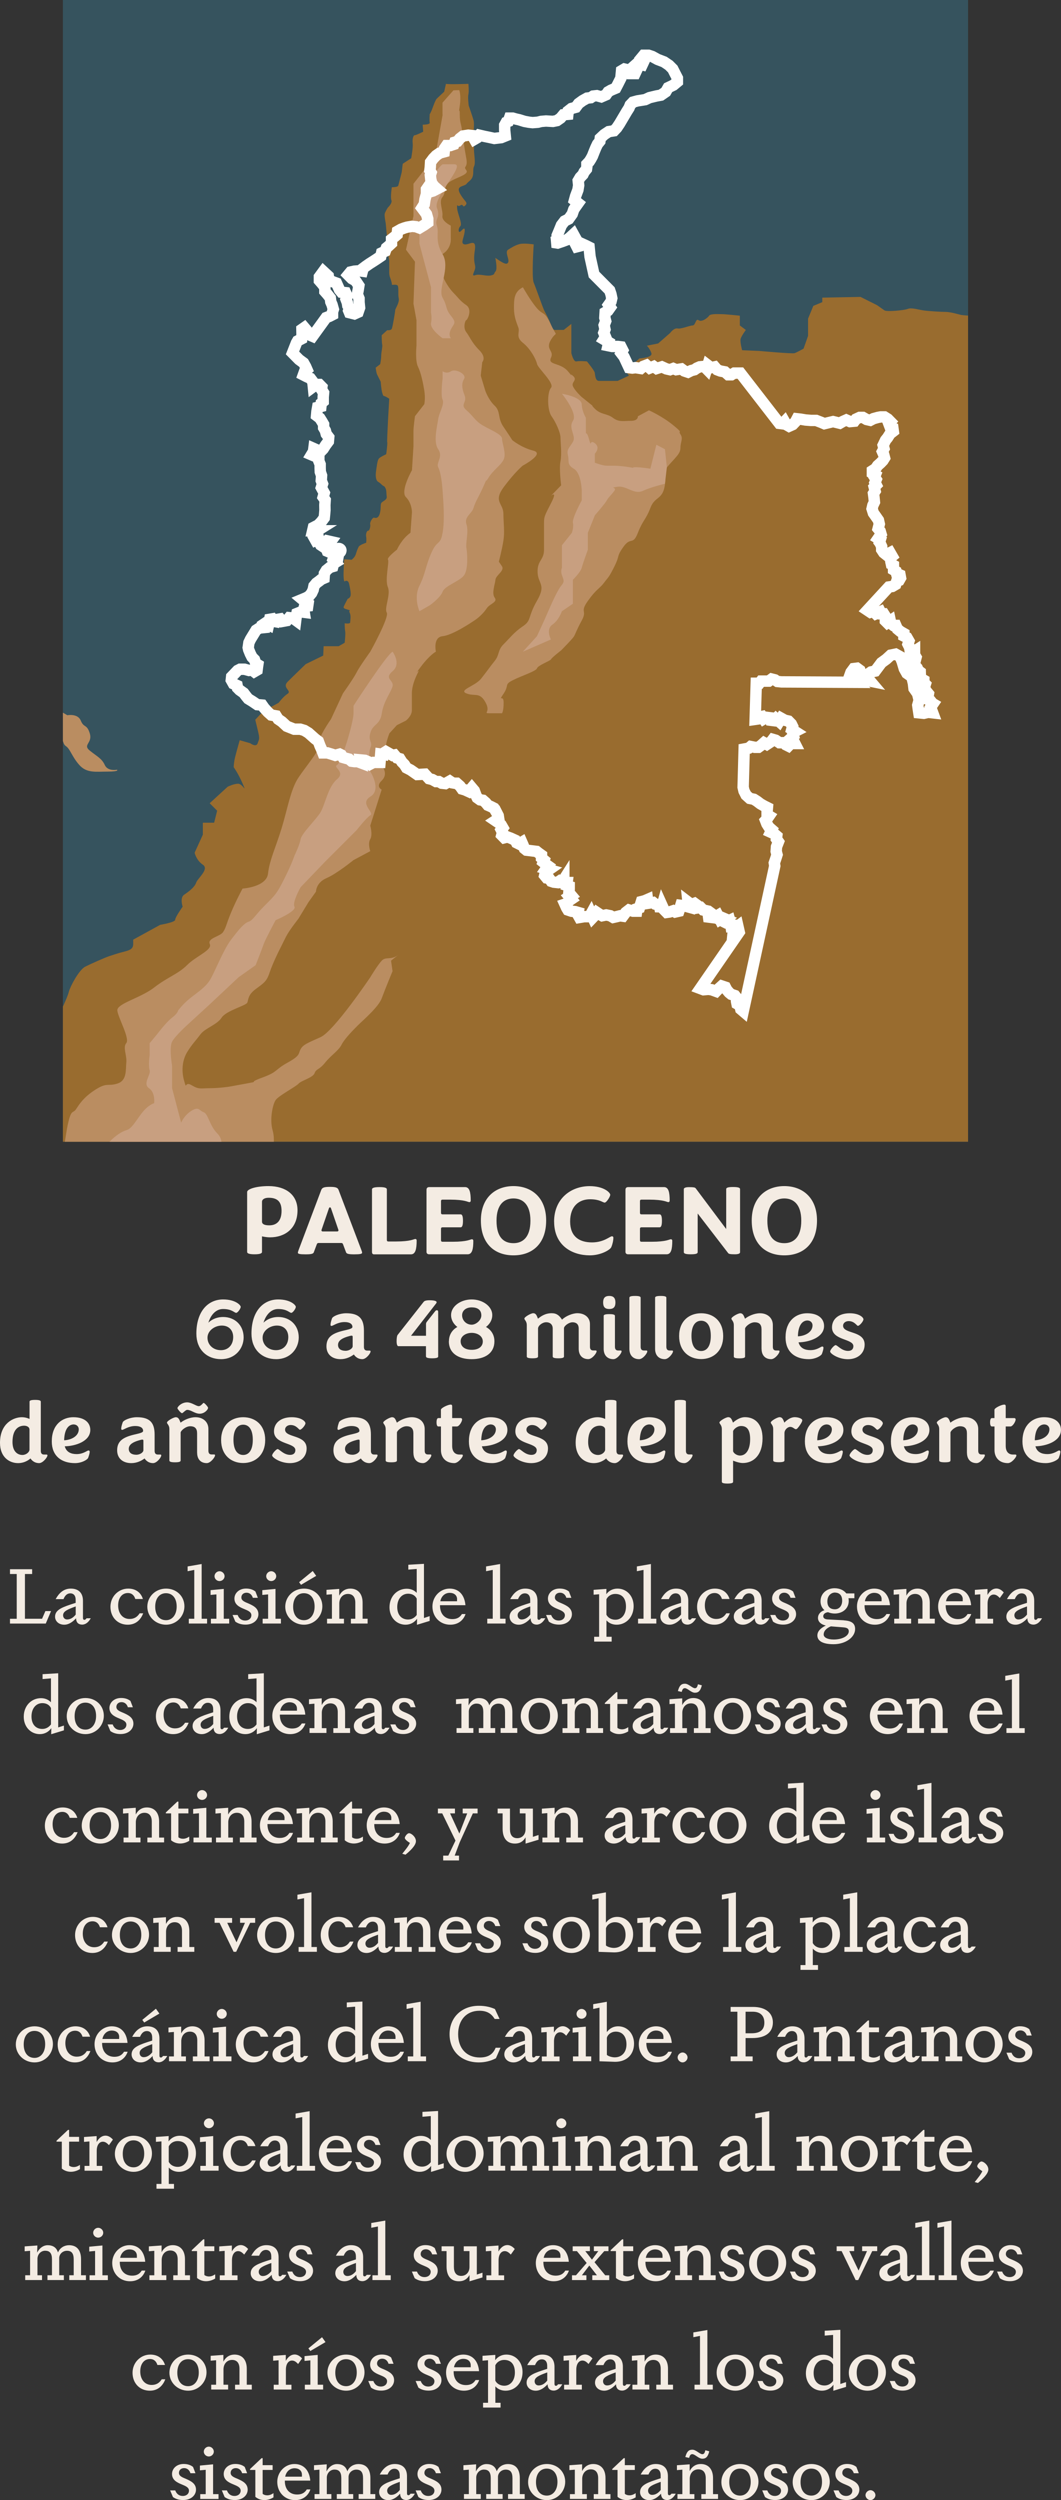 <svg xmlns="http://www.w3.org/2000/svg" viewBox="0 0 232.77 548.34"><rect x="0" y="0" width="232.77" height="548.34" fill="#333333" stroke="none"/><defs><clipPath id="d"><path style="fill:none" d="M13.8 0h198.58v250.41H13.8z"/></clipPath><style>.k{fill-rule:evenodd;fill:#ba8d61}</style></defs><g id="b"><g id="c"><path style="fill:#36535e" d="M13.8 0h198.58v250.41H13.8z"/><g style="clip-path:url(#d)"><path d="M97.83 18.39c.66.16 4.93 0 4.93 0s.16 1.64 0 2.3.07 2.47.07 2.47.91 2.63 1.08 3.29c.16.66 0 1.97 0 2.8s.15 1.48.07 2.96c-.07 1.48.44 3.45.02 4.28s.24 2.14-.92 3.13c-1.15.99-.49.66-1.15.99s-1.88.33-.94 1.97 1.76 1.81 1.1 2.47c-.66.66-.4-.49-1.1 0s-.71-.66-.71.49 1.25 3.53.71 4.07-.44 1.52 0 1.19 1.1-1.36.94.06c-.16 1.42-.99 2.57 0 2.74s2.66-1.48 2.24 1.32c-.43 2.8.23 3.13.07 3.95s-.93 1.81.03 1.48c.96-.33 2.44.29 3.43.06s.55-.39 1.02-.89-.05-2.96-.05-2.96c1.67 1.15 2.49 1.64 2.82.99.33-.66-.82-2.3 0-2.8s1.48-.94 2.47-1.21c.99-.27 3.13.06 3.13.06s-.49 7.24 0 8.39 1.97 5.43 2.3 6.09.99 1.81 1.48 3.13.66 1.15 1.32 1.15h1.49l1.67-1.32v6.42s.46 1.97 1.12 1.81 2.3 0 2.3 0 1.61 1.96 1.71 2.46.1 1.81.92 1.81h4.11l2.47-1.15-1.15-1.64s1.64-.16 1.97-.66 1.49-1.48 1.49-1.48 2.95-.16 2.62-1.15c-.33-.99-.99-1.64-.99-1.64l2.47-.49 2.63-2.3s.82-1.15 1.64-.99 2.63-.66 3.29-.66.66-1.64 1.32-1.15 1.97-.49 2.3-.99c.33-.49 2.3-.33 2.96-.33s3.78.33 3.78.33v2.14l1.32.99s-.99 1.32-1.15 1.97c-.16.66.33 2.47.33 2.47l3.78.16s7.24.66 7.73.49 1.97-.99 1.97-.99l.99-2.8v-3.78l1.15-2.8 1.97-.82v-.99l8.39-.16 3.62 1.81s1.15.82 1.64 1.15 4.28 0 5.1-.33c.82-.33 2.3.16 3.45.33s3.95.33 4.93.33 3.29.66 3.29.66 1.15.16 2.14.16 0 191.52 0 191.52H7.53l2.3-29.65s1.32-3.62 1.64-4.61c.33-.99 1.64-4.28 1.64-4.28s1.64-3.29 1.97-4.61c.33-1.32 2.3-4.93 3.62-5.59s4.28-1.97 5.26-2.3 1.97-.66 3.29-.99c1.32-.33 1.97-.66 1.97-1.64v-.99l5.92-3.25s3.29-.54 3.29-1.11 1.64-2.87 1.64-2.87-.66-1.97.33-2.63c.99-.66 2.3-1.64 2.63-2.63.33-.99 2.94-2.96 1.47-3.95-1.47-.99-1.8-2.63-1.8-2.63l1.8-3.95v-2.63h2.48l.66-2.63-1.64-1.64 3.95-3.62s1.32-.66 2.3-.66 1.97 2.3.99 0c-.99-2.3-1.97-3.62-1.97-3.62s0-.99.33-2.3.99-3.62.99-3.62l2.3.66s1.32.99 1.64 0 .53-.77 0-2.96l-.53-2.19 1.71-1.84 3.43-1.89s.97-1.33 1.97-1.98c.99-.65-1.32-1.31 0-2.63 1.32-1.32 3.96-3.86 3.96-3.86l3.84-1.88.09-2.05h3.3l1.32-.76s.22-1.97.11-2.52-.11-1.75-.11-1.75 1.21.22 1.21-.22.22-1.43-.11-2.08c-.33-.66.44-.44-.33-.66s-1.1-.33-.99-.66.88-1.75.88-1.75.66-.16.66-.96-.22-1.67-.33-2.22-.33-.77-.66-.77-.44.55-.55-.55.11-4.17.11-4.17l1.64.11s.72-.55.91-1.21.41-1.21.63-1.64 1.64-.88 1.64-.88.11-.77 0-1.32.11-1.32.44-1.32.55-.99.44-1.43.55-1.54.88-1.43.92.18 1.23-.9c.31-1.08.09-1.84.31-2.28s1.32-.67 1.21-1.43 0-1.42-.33-1.97-.22-.12-.88-.77-.88-.41-1.1-1.19 0-1.88.11-2.64.22-1.54.55-1.86 1.54-.88 1.54-.88.33-2.39.22-2.62.44-9.55.44-9.55-.66-.44-.99-.55-.33 0-.55-.77-.33-2.41-.33-2.41l-.77-1.54c-.22-.44-.33-1.54-.33-1.54l.99-.77s.22-1.1.22-1.86.33-1.97.22-2.41-.11-2.08-.11-2.08l1.21-1.1s.82.11 1.01-.33.74-3.73.74-4.06.99-1.64.77-2.63c-.22-.99.11-2.63-.33-2.85s-1.04 0-1.18-.11.17.33-.09-.66-.48-1.1-.48-2.08v-2.52s-.33-1.86-.33-2.19-.11-2.41-.11-2.41l-.33-3.62s-.33-1.64-.22-2.08.66-1.32.66-1.32 1.07-.99.81-1.64.09-2.85.09-2.85 1.29 0 1.4-.33.77-2.96.77-2.96l.22-1.86 1.86-1.21s.44-2.37.33-3.27c-.11-.9.11-1.78.44-1.78s1.86-.77 1.86-.77l-.11-1.54s1.64 0 1.54-.44 0-1.86 0-1.86.22-.33.44-.88.77-2.19 1.1-2.52 1.64-1.54 1.64-1.54l.38-1.7Z" style="fill:#996c2f;fill-rule:evenodd"/><path class="k" d="M-1.35 152.14s4.93.33 5.92 0 2.96 1.23 3.62 1.76c.66.54 3.53 1.19 3.53 1.19l3.05 1.78s2.3-.45 2.96 1.19c.66 1.64 1.32.67 1.97 2.8.66 2.13-1.64 2.46 0 3.77 1.64 1.32 2.63 1.71 3.29 3.16s2.69 1.03 2.69 1.03.6.41-2.03.41-4.61.39-6.25-1.45c-1.64-1.84-1.97-3.49-2.96-4.15-.99-.66-.15-2.35-2.54-2.16-2.39.19-3.05-.9-4.37-.69s-5.26 0-5.26 0-.99-3.07-1.97-2.74-2.96.99-3.29 0 1.64-5.93 1.64-5.93ZM97.11 25.17l-1.6 9.03-4.8 6.1v7.08l-1.64 7.39 1.97 2.63-.33 9.21.66 3.62v5.59s-.33 3.29.33 4.61c.66 1.32 1.13 3.62 1.39 5.26s0 2.96 0 2.96l-2.05 2.63s-.33 2.3-.33 3.29v3.29l-.33 5.26s-2.63 4.61-1.32 5.92c1.32 1.32 1.32 3.29 1.32 3.29l-.33 4.51c-1.97 1.41-2.96 3.71-2.96 3.71s-2.3 1.77-1.97 2.2-.72 4.38-.03 6.02c.69 1.64-.84 4.61-.24 5.59.6.99-3.6 8.55-3.6 8.55s-2.38 3.29-3.04 4.61-2.96 4.53-2.96 4.53l-2.63 5.66s-3.04 4.31-2.58 5.4-2.82 4.8-4.56 7.43c-1.75 2.63-2.4 6.91-3.72 11.19s-2.63 6.91-2.96 9.87-5.59 3.29-5.59 3.29-1.43 2.63-2.52 5.26-1.09 3.29-1.75 4.28c-.66.99-3.51 1.32-2.91 2.63s-3.02 2.63-4.99 4.61c-1.97 1.97-4.28 2.63-7.24 4.93s-8.22 3.51-8.06 5.04c.16 1.54 2.79 6.14 1.97 7.13s.16 2.63 0 4.28c-.16 1.64.17 3.95-1.97 4.61s-2.18-.33-4.79 1.32c-2.61 1.64-3.6 3.29-4.26 4.28-.66.99-.99 0-1.64 2.63-.66 2.63-.66 4.61-1.32 6.58s-2.37 4.28-2.37 4.28v3.95h42.88s4.9-5.92 5.23-6.91.99-3.62.33-5.92c-.66-2.3 0-5.59.66-6.58s4.48-2.96 5.04-3.62 3.19-1.32 3.52-2.3.99-.66 2.3-2.3c1.32-1.64 2.96-2.63 3.62-3.95s2.63-3.29 3.62-4.28c.54-.54 1.84-1.68 3.02-2.92.97-1.02 1.86-2.11 2.18-3 .72-1.97 2.36-5.92 2.36-5.92l-.33-2.3 1.64-1.32c-1.64 1.32-2.75.33-3.68 1.32s-2.5 3.62-2.5 3.62-7.97 11.84-10.93 13.16c-2.96 1.32-3.81 1.64-4.37 2.63s.1 1.32-2.87 2.96c-2.96 1.64-1.97 1.97-5.59 3.29s0 .66-3.62 1.32l-3.62.66s-2.19.33-4.22.33-2.36.33-4-.66-.99 1.32-1.64-.99c-.66-2.3-.33-4.61.66-6.25.99-1.64 1.97-2.63 2.96-3.95s3.63-2.08 4.61-3.62 5.34-2.63 5.63-3.29.06-1.64 1.82-2.96 2.42-1.64 3.07-3.62c.66-1.97 1.97-4.61 1.97-4.61l1.64-3.29c.66-1.32 2.73-3.95 2.73-3.95l2.2-3.62 1.64-2.3s0-1.97 2.3-2.96 5.92-3.95 5.92-3.95l3.69-1.97s-.58-1.64 0-2.63 0-2.96 0-2.96l2.5-7.9s-1.37-.66 0-1.97c1.37-1.32.45-2.72 0-3.45-.45-.72.99-1.74.85-3.09-.14-1.36.85-3.84.85-3.84l1.64-1.79 1.97-.99s1.32-.99 1.32-2.3v-3.69c0-1.57.66-3.22 1.32-4.53.66-1.32-1.32 1.32.66-1.32 1.97-2.63 3.29-3.29 3.29-3.29s-.7-3.16 1.46-3.39c2.16-.23 6.11-2.86 7.09-3.52s1.97-1.64 2.63-2.63c.66-.99 2.45-1.32 1.72-2.3-.73-.99.09-2.96.17-3.95.09-.99 2.09-1.97 1.41-2.96l-.67-.99s.69-2.63 1-4.61c.31-1.97.02-3.62 0-5.92s-2.33-2.63.14-5.92 4.1-4.61 4.1-4.61 4.96-2.63 2.32-3.29-4.61-2.3-4.61-2.3-.62-.99-1.96-2.96c-1.33-1.97-.53-3.29-1.92-4.61-1.39-1.32-2.05-3.29-2.05-3.29l-.99-3.29.33-2.96s.99-.99-.66-2.63c-1.64-1.64-2.08-2.96-2.85-3.95-.77-.99-.22-2.63 0-2.63s1.43-2.3 0-3.29c-1.43-.99-1.75-1.64-2.74-2.63s-2.01-2.63-2.49-3.95 0-4.61 0-4.61c2.16-1.32 1.83-3.62 1.83-3.62v-2.63s-2.01-.97-1.83-2.13-.84-3.13 0-4.12.18-2.3 1.5-3.29c1.32-.99 4.5-1.64 3.73-2.63s.44-.33 0-2.63-.77-4.95-.77-4.95c-.32-2.94-.65-2.61-.65-4.59s-.33.33 0-1.97-.12-3.41-.12-3.41l-1.27.04-2.4 2.71v2.63Z"/><path class="k" d="M114.71 63.01c-1.95.99-1.95 2.63-1.95 4.61s.64 3.29.98 4.28c.34.99-.69 1.97.98 3.29s2.88 3.62 3.09 4.61 3.94 4.28 3.07 5.26-.83 4.93.13 6.25 1.95 3.62 1.95 4.61.33 3.62 0 5.26c-.33 1.64.15 5.26.15 5.26l-2.23 2.3s1.53-1.32 0 1.64-1.53 2.96-1.53 4.61v5.59c0 2.3-1.5 2.3-1.41 4.93.09 2.63 1.96 2.63-.13 6.25s-1.14 4.28-3.09 5.59-2.91 2.63-4.24 3.95c-1.33 1.32-.86 2.3-1.92 3.62-1.06 1.32-1.72 2.3-3.03 3.95-1.32 1.64-5.04 2.49-3.18 3.22s2.85-.41 4.17 1.97c1.32 2.38-.99 2.38 1.32 2.38h2.3s.36-.48.35-2.38-1.33.08-.02-1.9c1.32-1.97.07-1.97 2.01-2.96 1.94-.99 5.12-1.97 5.34-2.63s2.95-1.64 3.07-1.97 2.23-1.97 2.23-1.97 2.49-2.51 2.81-3.06c.33-.56.47-1.21 1.72-3.52 1.24-2.3-.54-1.64 1.34-4.28s2.54-2.63 3.52-3.95.99-.99 2.3-3.62.33-1.97 1.97-4.28c1.64-2.3 2.04-.18 3.16-3.05 1.12-2.87 1.77-2.87 2.76-5.5s2.78-1.64 3.2-5.26c.42-3.62-1.56-1.32.42-3.62 1.97-2.3 2.96-2.96 2.96-4.28s.66-1.97 0-2.96.83 0-1.56-1.97-5.35-3.29-5.35-3.29l-2.43 1.32s.13.99-1.52.99-2.63.33-3.95-.66c-1.32-.99-2.63-.66-3.95-1.97-1.32-1.32.33 0-1.32-1.32l-1.64-1.32s-1.43-1.32-1.86-2.3 1.1-1.32 0-2.3.55.99-1.1-.99c-1.64-1.97-4.5-1.32-3.73-2.96s-1.31-1.77 0-3.95 1.47-.2 0-3.33-1.63-1.94-3.06-3.58c-1.43-1.64-3.09-4.61-3.09-4.61Z"/><path d="M97.11 36.03c-.27.18-.58.5-.91.9-.67.81-1.41 1.98-2.01 3.12-.69 1.32-1.19 2.59-1.18 3.22.04 1.44.66 2.3 0 3.62-.66 1.32-.99 3.29-.99 3.29v3.29l2.54 9.54v5.59s.24.99 0 2.3c-.24 1.32 2.54 3.29 2.54 3.29h1.83s-.66-.66 0-1.97c.66-1.32 1.32-1.32 0-2.96s-.7-1.97-1.83-3.95 1.79-6.58 0-9.54c-1.79-2.96-.7-4.61-1.25-6.25s.87-1.64 0-3.95c-.87-2.3 6.42-9.54 3.83-9.54m-2.57 45.4s.84.66 1.83 0 3.47.66 2.89 1.64c-.58.99-.56 1.97.09 3.62.64 1.64-1.11 1.97.42 3.29 1.54 1.32 1.86 2.3 3.51 3.29 1.64.99 4.3 1.97 4.29 2.96s1.01 3.29.33 4.61c-.68 1.32-2.32 2.3-3.31 3.95s0-.66-.99 1.64-1.91 3.62-2.27 4.93-2.12 1.97-1.57 3.62c.55 1.64-.22 3.95 0 5.26.22 1.32.4 4.61-.51 5.92s-4.24 2.3-4.72 3.62-2.78 2.96-2.78 2.96l-2.3 1.32s-1.32-2.96 0-5.59 1.32-4.28 2.63-7.24 1.94-1.5 2.45-4.37c.51-2.87.15-6.99 0-9.21-.15-2.21-.47-4.19-.97-5.18-.49-.99 1.15-2.3 0-3.95-1.15-1.64-.16-5.26 0-6.58.16-1.32 1.44-3.29.97-4.28s0-4.61 0-4.61v-1.64Zm-11 61.52c-1.32.66-8.55 11.84-8.55 11.84v1.64c0 1.97-2.63 10.87-3.62 11.36s1.97 1.47 0 3.12c-1.97 1.64-2.63 5.59-3.62 7.24-.99 1.64-4.14 4.61-4.37 5.92s-1.36 3.62-1.36 3.62-.51 1.64-2.16 4.93c-1.64 3.29-1.97 3.62-4.28 5.92s-2.63 3.29-3.62 3.62-2.09 1.64-3.84 3.95c-1.75 2.3-3.62 7.24-4.66 8.88s-2.69 2.63-4.33 3.95c-1.64 1.32-2.63 2.7-2.63 2.7s-.04.59-1.33 1.57c-1.3.99-3.27 3.62-3.27 3.62l-1.64 1.97v2.63s-.33 2.3 0 3.29c.33.99-1.61 2.96-.15 3.95s1.13 3.29 1.13 3.29-1.32.33-2.8 2.3c-1.48 1.97-2.14 3.29-3.29 3.62-1.15.33-2.47 1.32-3.45 2.3s-3.31 2.96-3.31 2.96h-1.95s.99 3.29 0 4.28 0 3.29 0 3.29h1.95c1.65 0 8.24-2.63 10.05-2.63s15.03-.33 15.03-.33 2.25-3.95 2.25-4.93.99-2.63-.66-4.28-1.97-4.28-2.96-4.61-.99-1.32-2.63-.33-2.3 2.63-2.3 2.63l-1.99-7.57v-4.93s-.68-3.95 0-5.26 3.64-3.95 3.64-3.95l4.66-4.28 6.31-5.92 3.72-2.63s1.43-3.62 1.76-4.61 2.63-5.26 2.63-5.26 4.65-1.97 4.13-2.96 1.36-4.28 1.36-4.28l5.36-5.59 3.62-3.62 3.29-3.29s2.13-2.72 3.04-3.29c.91-.57-2.5-2.57 0-4.08s0-5.45 0-5.45-.58-3.96 0-5.27c.58-1.32-.58-1.38 0-3.32s2.11-1.61 2.5-4.25 2.03-4.61 2.36-5.92c.33-1.32-1.97-1.64 0-3.29 1.97-1.64 0-4.28 0-4.28Zm37.18-56.58s3.51 4.28 2.41 5.92.77 3.29 0 4.61c-.77 1.32-1.43 1.64-1.1 2.96s-.34 1.97 1.31 2.96c1.65.99 1.72 4.85 1.72 4.85v2.06s-2.16 3.95-1.94 4.93c.22.99-.24 2.21-.24 2.21l-2.17 2.72v4.93s-.33.66 0 1.64c.33.99.69 1.32-.15 2.3-.84.99-2.27 4.28-2.27 4.28-1.86 4.28-3.07 6.81-3.07 6.81l-3.09 3.39 6.16-2.69s-1.15-2.24.3-3.23c1.45-.99 2.11-2.96 2.11-2.96l2.41-1.64v-5.26s1.68-1.64 1.94-2.63 1.34-3.95 1.34-3.95v-3.71l1.55-3.86s2.3-2.63 2.63-3.29c.33-.66.99-1.16 1.64-2.06.66-.9-1.32-.57.66-.9 1.97-.33 3.62 1.8 5.59.9 1.97-.9 4.85-1.56 4.85-1.56l.42-3.62-.42-3.95-1.88-.99-.66 2.63-.66 2.63s-1.97-.33-3.29-.33.66.33-1.32 0c-1.97-.33-3.29-.33-3.29-.33h-1.64c-.99 0-2.64-.66-2.64-.66v-1.97s1.31-1.32 0-2.3c-1.31-.99-.65 1.32-1.31-.99s-.66 0-.66-2.3v-2.3s-.84-1.32-.91-2.96c-.07-1.64-4.35-2.3-4.35-2.3Z" style="fill:#c89f80;fill-rule:evenodd"/><path d="m204.59 154.27-.44-.55-.66-.33.2-1.22-.55-.67-.34-.78.21-.67-.33-.33v-.55l-.77-.45v-.66l-.02-.67-.44-.33-.23-.55-.77-.89.32-.66.2-.78-.33-.56v-.78l-.87.56-.12-.89-.11-.56-.34-.67.21-.67-.45-.78-.66-.33v-.56l-.77-.44-.66-.55-.34-.78h-.54l-.55-.44-.12-.56-.65.44-.44-.44v-1l-.35-.55h-.54l-.22-.44-.97.44-.55-.56-.65.22-.66-.44 4.7-5.1.76-.11.75-.44.21-.66.54-.22.32-.56-.12-.66-.76-.33-.11-.44-.55-.33-.02-1-.44-.22-.12-.55-.12-.89.4-.33-.45-.78-.86.44-.55-.44-.44-.67v-.66l-.35-.78-.13-.17.17-.56-.46-.28.64-.93-.19-.65-.46-.56.26-1.02-.19-.84-.65-.93-.46-.65-.29-.93.17-.74.35-.74-.11-1.12-.1-.74.36-.56-.2-.84.45-.46-.28-.56.26-.65-.37-.56.18-.46-.64-.37v-.56l.71-.46.44-.65.63-.56.54-.56.35-.56-.19-.74-.28-.65.35-.65-.19-.74.53-1.11.45-.56.53-.84.72-.56-.1-.74-.64-.28-.28-.74.36-.37-.55-.56-.73-.46h-.82l-.61.11-.98.27-.71.37-.8-.18-.81-.46h-.71l-.8.37-.35.46-.98.09-.81-.36-.8.36-.62.36-1.47-.36-1.92.46-.63-.27-1.17-.45h-1.16l-1.16-.09-1.07-.18-.8-.09-.34.64-.61.64-.8.36-.63-.36-.36-.64-.44.46-.71-.09-8.54-11.03h-1.34l-.62.37h-.71l-.72-.64-.98-.18-.71-.27-.55-.64-.8.18-.72-.55-.25.82-.54-.55-.98.09-.62.27-.53.37-.71.18-.71.36-.81-.27-.63-.46-1.16.18-.63-.27-.71.27-.8-.18-.99-.45-1.15.37-.63-.46-.88.36-.72-.64-.71.27-.53.46-1.16-.18-.71.09-.71-.09-1.11-2.37-.63-.82.35-.64-.37-.73-.71-.09h-1.25l-.89-.18.17-.73-1.08-.64.35-.55-.37-.91.26-.73-.19-.91.34-.91-.19-.73.07-1.18.62-.37.52-.73-.37-.55.52-.73.17-.73-.19-.91-.28-.82-3.44-3.46-.86-3.92-.21-2.09-.72-.36-.81-.37-.44.46-.71.18-.37-.73.53-.36-.37-.64-.55-1-.79.73-.62.46-.98.37-1.07.36-1.16-.18.53-.18.52-.64v-.64l.42-1 .52-1.28.7-.91.89-.45.78-1.09.34-1 .44-.64.52-.73-.81-.64.25-.91.51-1.37.16-1-.1-1 .43-.73.61-.64.26-.55.52-.64.08-.55v-.55l.52-.55.35-.55.35-.64.43-1.09.34-.82.35-.73.52-.64.08-.64.88-.82.97-.64 1.16-.18.61-.64.61-.91 1.13-1.91.43-.73.52-.82.26-.64.61-.64.98-.27 1.69-.27.97-.45 1.51-.36.98-.18 1.06-.73.52-.91 1.15-.55.88-.73v-.82l-.56-1.09-.46-.91-.82-.82-1.08-.73-1.43-.55-1.17-.64-.81-.27h-1.07l-.53.64.55.73-.34.73-1.16-.27-.62.55.55.91-.34.73h-1.07l-.46-.82-.81-.18-.62.37-.15 1.64-.69 1.37-.43.82-1.06.45-.62.36-.44.64-1.06.46-.98-.27-.8.09-.53.36-.8.09-.98.55-.88.64-.61.82-.97.27-.7.55-.08.73-.98.09-.61.73-.79.55-.89.18-1.52-.09-1.07.09-.71.18-1.16.09-.8-.09-.98-.18-1.16-.36-.8-.18-.63-.18h-.71l-.26.73-.44.18-.35.64v1.09l.13 1.28-.89.36-1.51.18-1.25-.27-.89-.18-1.16-.27-.44.55-.62.36-.46-.82-.89-.09-1.16.18-.7.55-.52.64-.62.18-.17.46-.8.27h-.8l-.44.64-.08.73-.98.27-.79.55-.61.64-.61.82-.07 1.19-.08.64.27.46-.17.55.1.91.19.82.55.73.63.55-.89.46-.62.18.08-.82-.45-.36-.44.64v1l-.32 1.18-.16 1.09-.52.82.55.73.46.64.28 1v.82l-.78.55-1.06.64-.72-.27-.89-.09-1.07.18-.62.18-.71.27-.79.45-.08.73-.53.46-.7.55v.91l-.69.64-.44.36-.26.73-.79.37-.17.73-.53.36-.53.36-.71.46-.71.45-.79.55-.61.46-.17.64-.63-.09-1.16.09-.8.18-.53.64.81.82.81.45.73 1.09-.16 1-.17.91.37.91v.82l.12 1.19-.34 1-.8.36-1.07-.27-.19-.46.17-.55-.36-.55-.1-.64-.28-.73.26-.64-.37-.82-.89-.09-.45-.55-.65-1.46-.98-.36-.72-.46-.1-.73-1.08-1-.87 1.19v.82l.56.64.64.82v.91l.56.64.64.82.1.82.28.64.28 1-.17.55v.64l-.7.36-.71.27-2.97 4.1-.63-.27-.64-1-.54-.64-.53.37.02 1.18-.08.91-.89.46-.26.45-.86 2.19.72.73.72.73.99.73.46.82.28.64-.53.45-.26.73.72.37.81.36.55.73.11 1.09.62-.46h.71l.54.55-.08.55.46.73-.08.91v1l-.43.36-.08.73-.71.18-.16.91-.08.91.72.55.46.73.37.64v.73l.38.64.19.73.55.73-.08.91-.61.82-.52.82-.44.46-.8-.18-.81-.36-.08.64-.44.73.63.27.98.37v.73l.29.73v.82l.03.82.28.82-.07 1.09.28.73-.26.82.64 1.18-.25.91.45.64-.07 1.09.02 1.09-.08 1-.08.73-.61.82-.7.73-1.06.55-.17.73h.98l-.88.55v.55l.56 1 .62-.27.1.64.37.64.54.36.35-.73.53-.55.8.18-.52.73-.52.64.28.73.63.27.89-.36.79-.46c.23-.1.48-.03.63.18.18.28-.11.75-.43.73l-.16.91-.81-.18-.26.73.54.64-.44.27-.17.64-.62.18-.79.64-.44.73-.07 1-.62.27-.44.36-.62.45-.53.64-.17.82-.34.73-.53.64-.62.37-.89.37.54.45.72.46-.08.55-.71.09-.17.64.1.64-.71-.09-.89.36-.17.82-.08.64-.63-.46-.8-.09-.52.64-.98.18-.46-.55-.53.09-.35.55-.53-.09-.37-.55-.53.09-.08.46-.17.73-.36-.18-.36-.18-.53.36.1.64-.89.09-.71.46-.61 1-.61 1-.35.73-.16 1.09.1.46.37.91.37.73.54.55.28.82.45.27-.08.55-.08.64-.62.36-.45-.36-.71.09-.98-.27h-.98l-.53.27-.61.64-.7.73-.08.73.46.82.81.37.1.55.45.46.9.64.55.73.45.55.9.55 1.08.73 1.07.09.45.64.82.91.72.64 1.07.18.46.73.81.55 1.08 1 1.61.64h1.34l.9.27.9.55.72.64.72.64.72.55.37 1 .37.82.28.73h.98l.9.27.81.27.98-.27.36.18.36.55.63.18.71.18.54.46.63.09h.71l.72.27-.1-.64.98.09.63.27.54.55.71-.36h1.43l.15-1.82.63.09.08-.36.44-.28.81.46.63.37.44-.09.54.64.63.18.46.73.54.55.46.73.9.46 1.44 1 1.69-.09.91 1 .72.18.81.45h.62l.63.36.8.09.97-.55.54.37.54.09h.45l.72.64.45.64.63.18.81.37.7-.82.54.64.37 1 .27.55.63.45.63.09.63.55.45.55.63.27.72.37.37.64h.04l.51 1 .1.64-.71.46.81.55.45.37.37.64-.35.45.28.55-.17.64.54.55.71-.18.72.27.99.45.28.55.54.27.62-.37.28.64.28.73.45.36 2.23.27.45.36.63.45v.64l.55.46-.17.46.45.36.63.45-.44.64.63.18-.79.55-.17.73.45.55.54.09.45.64.54.18.8.09.53-.36.54.27.35-.55v.64h.72l-.08.64.54.18v.64l-.07.73.54.64-.44.27.45.55-.53.36-.35.55-.53.18.37.82.28.46.8.27.81.09.63.18-.08.46.36.64 1.07-.18h1.16l.35-.64.37.82.44-.46.44-.64.54.36.63.36.89-.18.89.18.63.37.8-.18.71-.18.63.09.61-.82.71-.55.89.27h.8l.08-.55.53-.18.17-.55.26-.82.71-.18.62-.27.1.82 1.15-.18.45.36.89.18.29 1.37.34-1.19.37.82.63.64.62-.09.8-.27.45.27.8-.18.25-.73.17-.55.71.09.99.27-.11-1.09.72.55.71-.27.63.46.1.55.62-.09.54.55.81.18.28.64.1.73.71.09.26-.64.63.46.44-.27.46.91.62-.37.63.27-.62.46.54.27.97-.46.18.64.1.64.62-.09-.08.82.97-.73.29 1.28-8.55 12.39.72.27 1.07-.09.71.09.99.36.61-.64.61-.55.81.27.28.55.54.64.45.37.81.27.36.45v.82l.11.55.63.36.19.82.54.46 6.92-31.89-.1-.64.34-1 .26-.82-.19-.73.07-1 .43-1.1-.45-.64.08-.64-.54-.46-.81-.37.26-.55-.63-.55-.46-.73-.28-.73.35-.37.44-.64-.45-.27v-.73l.07-.82-.72-.36-.81-.46-.72-.55-.72-.46-.9-.18-.81-.73-.46-.91-.19-.82.23-8.38.98-.18.44-.37.9.18h.8l.62-.45.61-.55.63.36.97-.64.35-.46.62.18.81.55h1.07l.36.46.54.27.53-.55h.89l-.37-.73-.45-.45.53-.46-.19-.73.53-.27-.72-.46.17-.64-.27-.55-.63-.64-.8-.18-.81-.45-.44.73-.72-.64-.44.45-.71-.09-.19-.55-.71-.09-.62.36-.36-.55-.45.09-.44.46-.62.09.24-7.93h.71l.35-.46h1.69l.62-.46.72.18.54.36.89.09 16.27.09-.72-.64-.1-.55-.45-.27.26-.73.61-.82.71-.09.63.46.28.91.37.82.72.46.89.18-.39-.46-.19-1 .79-.55.89-.18 1.37-1.83 1.07-.78.97-.89 1.08-.22.99.55.45 1.11.46 1.55.56 1 1.1.78.34 1.44.13 1.11.78 1.11.35 1.44-.31 1.11.12.89.12.78 1.09.11.97-.22.98.11-.45-1.22.53-.78Z" style="fill-rule:evenodd;stroke:#fff;stroke-linecap:round;stroke-line:round;stroke-width:2.5px;fill:none"/></g><path d="M54.22 274.6v-13.16c0-.66 2.02-1.3 4.69-1.3 3.87 0 6.36 1.98 6.36 5.3 0 4.03-2.79 5.94-6.03 5.94-.9 0-1.76-.22-1.76-.22v3.43c0 .26-.33.51-1.63.51s-1.63-.24-1.63-.51Zm4.84-5.85c1.63 0 2.71-.95 2.71-3.19 0-2.07-.99-2.86-2.84-2.86-.97 0-1.45.42-1.45.86v4.4c0 .44.42.79 1.58.79Zm10.84 3.87c-.22 0-.31.07-.4.29l-.66 1.76c-.13.33-.57.44-1.8.44-1.32 0-1.69-.11-1.69-.35 0-.18.07-.31.15-.57l4.97-13.18c.2-.55.66-.7 1.91-.7s1.72.15 1.91.7l5 13.18c.09.26.15.4.15.57 0 .24-.4.35-1.72.35-1.23 0-1.67-.11-1.8-.44l-.66-1.76c-.09-.22-.18-.29-.4-.29h-4.97Zm4.05-2.53c.22 0 .31-.09.31-.29l-1.61-4.69c-.04-.13-.11-.31-.26-.31s-.22.18-.26.31l-1.61 4.69c0 .2.09.29.31.29h3.12Zm7.66 4.58v-13.8c0-.26.26-.51 1.63-.51s1.63.24 1.63.51v11.09c0 .22.11.33.33.33h1.65c3.34 0 3.92-.55 4.27-.55.18 0 .29.11.29.33 0 1.87-.26 3.04-1.25 3.04h-8.12c-.24 0-.42-.15-.42-.44Zm11.96-.18v-13.51c0-.42.2-.62.62-.62h7.83c.99 0 1.25 1.1 1.25 2.97 0 .22-.13.33-.29.33-.35 0-.92-.55-4.27-.55h-1.63c-.22 0-.33.11-.33.33v2.57c0 .22.11.33.33.33h3.98c.29 0 .51.29.51 1.41s-.22 1.43-.51 1.43h-3.98c-.22 0-.33.11-.33.33v2.51c0 .22.11.33.33.33h2.2c3.34 0 3.89-.55 4.25-.55.18 0 .31.11.31.33 0 1.87-.26 2.97-1.25 2.97h-8.41c-.42 0-.62-.2-.62-.62Zm11.93-6.8c0-5.1 3.26-7.55 7.15-7.55s7.17 2.44 7.17 7.55-3.04 7.64-7.17 7.64-7.15-2.53-7.15-7.64Zm10.87.04c0-3.65-1.76-4.88-3.72-4.88s-3.72 1.23-3.72 4.88 1.58 4.93 3.72 4.93c2.02 0 3.72-1.28 3.72-4.93Zm5.19.21c0-5.1 3.76-7.79 7.79-7.79 3.19 0 4.53 1.45 4.53 1.89s-.84 1.72-1.21 1.72c-.48 0-1.01-.73-3.23-.73-2.33 0-4.36 1.43-4.36 4.88s2.2 4.58 4.8 4.58 3.92-1.34 4.36-1.34c.22 0 .33.11.33.35 0 .42-.13 1.25-.46 2.03-.22.57-2.25 1.8-4.71 1.8-3.98 0-7.83-2.22-7.83-7.39Zm15.66 6.55v-13.51c0-.42.2-.62.62-.62h7.83c.99 0 1.25 1.1 1.25 2.97 0 .22-.13.33-.29.33-.35 0-.92-.55-4.27-.55h-1.63c-.22 0-.33.11-.33.33v2.57c0 .22.11.33.33.33h3.98c.29 0 .51.29.51 1.41s-.22 1.43-.51 1.43h-3.98c-.22 0-.33.11-.33.33v2.51c0 .22.11.33.33.33h2.2c3.34 0 3.89-.55 4.25-.55.18 0 .31.11.31.33 0 1.87-.26 2.97-1.25 2.97h-8.41c-.42 0-.62-.2-.62-.62Zm12.8.14v-13.82c0-.24.31-.44 1.14-.44 1.06 0 1.32.07 1.47.26l6.69 8.93v-8.74c0-.26.18-.48 1.5-.48s1.54.22 1.54.48v13.84c0 .24-.31.44-1.14.44-1.06 0-1.34-.09-1.47-.26l-6.69-8.69v8.47c0 .26-.18.48-1.5.48s-1.54-.22-1.54-.48Zm14.9-6.94c0-5.1 3.26-7.55 7.15-7.55s7.17 2.44 7.17 7.55-3.04 7.64-7.17 7.64-7.15-2.53-7.15-7.64Zm10.87.04c0-3.65-1.76-4.88-3.72-4.88s-3.72 1.23-3.72 4.88 1.58 4.93 3.72 4.93c2.02 0 3.72-1.28 3.72-4.93ZM43.08 292.5c0-4.92 2.58-7.5 5.87-7.5 2.7 0 3.86 1.25 3.86 1.63s-.66 1.31-.99 1.31c-.42 0-.91-.84-2.87-.84-2.47 0-3.23 3-3.23 3s1.12-1.25 3.23-1.25c2.57 0 4.5 1.8 4.5 4.48 0 2.39-1.8 4.77-4.94 4.77s-5.43-2.11-5.43-5.6Zm5.38 3.63c1.67 0 2.7-1.22 2.7-2.87 0-1.48-.93-2.53-2.49-2.53s-3.15 1.12-3.15 2.66 1.22 2.74 2.95 2.74Zm6.71-3.63c0-4.92 2.58-7.5 5.87-7.5 2.7 0 3.86 1.25 3.86 1.63s-.66 1.31-.99 1.31c-.42 0-.91-.84-2.87-.84-2.47 0-3.23 3-3.23 3s1.12-1.25 3.23-1.25c2.57 0 4.5 1.8 4.5 4.48 0 2.39-1.8 4.77-4.94 4.77s-5.43-2.11-5.43-5.6Zm5.38 3.63c1.67 0 2.7-1.22 2.7-2.87 0-1.48-.93-2.53-2.49-2.53s-3.15 1.12-3.15 2.66 1.22 2.74 2.95 2.74Zm17.09.94c-.72.53-1.71 1.03-2.92 1.03-1.77 0-3.1-.97-3.1-2.81 0-2.13 1.42-2.95 4.18-3.55.99-.23 1.52-.4 1.52-.7 0-.66-.59-1.08-1.73-1.08-1.5 0-2.55.85-2.85.85-.17 0-.23-.08-.23-.27 0-.3.13-.84.34-1.41.17-.42 1.6-1.1 3.1-1.1 2.91 0 3.89 1.27 3.89 3.82v3.55c0 .59.27.82.74.82h.53c.13 0 .19.06.19.19 0 .42-.97 1.69-1.8 1.69-1.31 0-1.86-1.03-1.86-1.03Zm-1.88-.8c.93 0 1.61-.57 1.61-.99v-2.11c0-.13-.06-.23-.23-.23-.15 0-.48.08-.89.21-.97.3-2.09.78-2.09 1.82 0 .88.68 1.29 1.6 1.29Zm17.69 1.26v-2.28h-6.06c-.21 0-.38-.36-.38-1.08s.09-1.22.23-1.39l5.68-7.22c.13-.17.36-.38 1.31-.38 1.31 0 1.56.25 1.56.42 0 .09-.02.15-.09.25l-5.53 7.12h3.29v-2.54c0-.23.06-.38.23-.59l1.75-2.22c.13-.17.23-.25.4-.25.21 0 .29.15.29.36v9.8c0 .21-.29.38-1.33.38s-1.33-.17-1.33-.38Zm5.04-3.36c0-2.3 1.86-3.13 1.86-3.13s-1.39-.91-1.39-2.62c0-1.9 2.09-3.42 4.52-3.42s4.52 1.52 4.52 3.42c0 1.71-1.39 2.62-1.39 2.62s1.86.84 1.86 3.13c0 2.68-2.15 3.93-5 3.93s-5-1.25-5-3.93Zm7.43.04c0-1.18-1.18-1.88-2.43-1.88s-2.43.7-2.43 1.84.89 1.88 2.43 1.88 2.43-.74 2.43-1.84Zm-.32-5.7c0-1.24-.86-1.77-2.11-1.77s-2.11.7-2.11 1.73c0 1.12.91 2.07 2.11 2.07.91 0 2.11-.95 2.11-2.03Zm21.36 7.33v-4.48c0-.89-.51-1.35-1.35-1.35s-1.88.82-1.88 1.31v6.19c0 .21-.17.4-1.23.4s-1.24-.19-1.24-.4v-6.12c0-.95-.65-1.39-1.42-1.39-.87 0-1.8.76-1.8 1.39v6.12c0 .21-.17.4-1.23.4s-1.24-.19-1.24-.4v-6.9c0-.85-.53-1.12-.53-1.41 0-.36 1.44-1.18 1.94-1.18.61 0 .78.53 1.04 1.2.55-.42 1.48-1.2 3.02-1.2 1.14 0 1.71.57 2.26 1.41.78-.76 2.26-1.41 3.38-1.41 1.48 0 2.75.85 2.75 2.39v4.96c0 .59.27.82.72.82h.53c.15 0 .21.06.21.19 0 .42-.99 1.71-1.82 1.71-1.31 0-2.11-.85-2.11-2.26Zm8.06-10.17c0 1.04-.47 1.43-1.35 1.43s-1.35-.38-1.35-1.43.47-1.44 1.35-1.44 1.35.42 1.35 1.44Zm-.11 9.71c0 .59.27.82.72.82h.53c.15 0 .21.06.21.19 0 .42-.97 1.71-1.8 1.71-1.31 0-2.13-.85-2.13-2.26v-7.22c0-.21.17-.4 1.24-.4s1.23.19 1.23.4v6.76Zm3.17.46v-11.21c0-.21.17-.4 1.24-.4s1.23.19 1.23.4v10.75c0 .59.27.82.72.82h.53c.15 0 .21.06.21.19 0 .42-.97 1.71-1.8 1.71-1.31 0-2.13-.85-2.13-2.26Zm5.64 0v-11.21c0-.21.17-.4 1.24-.4s1.23.19 1.23.4v10.75c0 .59.27.82.72.82h.53c.15 0 .21.06.21.19 0 .42-.97 1.71-1.8 1.71-1.31 0-2.13-.85-2.13-2.26Zm5.27-2.81c0-3.38 2.28-5 4.84-5s4.83 1.61 4.83 5-2.28 5.05-4.83 5.05-4.84-1.65-4.84-5.05Zm6.95-.04c0-2.34-.91-3.32-2.11-3.32s-2.13.99-2.13 3.32.93 3.32 2.13 3.32 2.11-.99 2.11-3.32Zm11.13 2.85v-4.29c0-1.08-.53-1.54-1.5-1.54-1.03 0-2.11 1.01-2.11 1.39v6.12c0 .21-.17.4-1.23.4s-1.24-.19-1.24-.4v-6.9c0-.85-.53-1.12-.53-1.41 0-.36 1.44-1.18 1.94-1.18.55 0 .74.44.97 1.01.02.06.06.11.08.19.61-.51 1.96-1.2 3.27-1.2 1.67 0 2.83 1.04 2.83 2.58v4.77c0 .59.27.82.72.82h.53c.15 0 .21.06.21.19 0 .42-.99 1.71-1.82 1.71-1.31 0-2.11-.85-2.11-2.26Zm5.27-2.51c0-3.76 2.39-5.3 4.73-5.3 2.51 0 3.72 1.24 3.72 2.79 0 2.53-3.32 3.55-5.6 3.59.34 1.29 1.41 1.71 2.6 1.71 1.5 0 2.3-.8 2.6-.8.13 0 .27.08.27.27 0 .3-.13.78-.34 1.35-.15.4-1.39 1.16-2.89 1.16-2.85 0-5.09-1.46-5.09-4.77Zm4.84-3.72c-1.12 0-2.07.99-2.13 3.48 1.67-.08 3.21-.97 3.21-2.41 0-.61-.49-1.06-1.08-1.06Zm4.94 6.82c0-.42.91-1.41 1.2-1.41.4 0 1.31 1.27 2.74 1.27.78 0 1.16-.42 1.16-1.04 0-1.69-4.69-1.22-4.69-4.12 0-1.86 1.52-3.1 3.88-3.1 2.09 0 3.02.91 3.02 1.33s-.84 1.43-1.22 1.43c-.25 0-.74-1.04-2.03-1.04-.7 0-1.22.44-1.22 1.01 0 1.86 4.73 1.03 4.73 4.14 0 1.94-1.54 3.21-3.67 3.21s-3.89-1.25-3.89-1.67ZM0 316.45c0-4.33 3.02-5.62 4.79-5.62.95 0 1.69.38 1.69.38v-3.78c0-.21.17-.4 1.23-.4s1.24.19 1.24.4v10.77c0 .59.27.82.72.82h.53c.15 0 .21.06.21.19 0 .42-1.01 1.69-1.82 1.69-1.33 0-1.9-1.03-1.9-1.03s-1.04 1.03-2.72 1.03c-1.88 0-3.97-1.27-3.97-4.45Zm6.46-2.98c0-.4-.47-.78-1.16-.78-1.18 0-2.56.74-2.56 3.57 0 2.17 1.18 2.85 2.17 2.85.89 0 1.56-.68 1.56-1.16v-4.48Zm4.9 2.66c0-3.76 2.39-5.3 4.73-5.3 2.51 0 3.72 1.24 3.72 2.79 0 2.53-3.32 3.55-5.6 3.59.34 1.29 1.41 1.71 2.6 1.71 1.5 0 2.3-.8 2.6-.8.13 0 .27.08.27.27 0 .3-.13.78-.34 1.35-.15.4-1.39 1.16-2.89 1.16-2.85 0-5.09-1.46-5.09-4.77Zm4.84-3.72c-1.12 0-2.07.99-2.13 3.48 1.67-.08 3.21-.97 3.21-2.41 0-.61-.49-1.06-1.08-1.06Zm15.53 7.46c-.72.53-1.71 1.03-2.93 1.03-1.77 0-3.1-.97-3.1-2.81 0-2.13 1.42-2.95 4.18-3.55.99-.23 1.52-.4 1.52-.7 0-.67-.59-1.08-1.73-1.08-1.5 0-2.55.85-2.85.85-.17 0-.23-.08-.23-.27 0-.3.13-.84.34-1.41.17-.42 1.6-1.1 3.1-1.1 2.91 0 3.89 1.27 3.89 3.82v3.55c0 .59.27.82.74.82h.53c.13 0 .19.06.19.19 0 .42-.97 1.69-1.8 1.69-1.31 0-1.86-1.03-1.86-1.03Zm-1.88-.8c.93 0 1.61-.57 1.61-.99v-2.11c0-.13-.06-.23-.23-.23-.15 0-.48.08-.89.21-.97.3-2.09.78-2.09 1.82 0 .87.68 1.29 1.6 1.29Zm13.39-.43v-4.29c0-1.08-.53-1.54-1.5-1.54-1.03 0-2.11 1.01-2.11 1.39v6.12c0 .21-.17.4-1.23.4s-1.24-.19-1.24-.4v-6.9c0-.86-.53-1.12-.53-1.41 0-.36 1.44-1.18 1.94-1.18.55 0 .74.44.97 1.01.02.06.06.11.08.19.61-.51 1.96-1.2 3.27-1.2 1.67 0 2.83 1.04 2.83 2.58v4.77c0 .59.27.82.72.82h.53c.15 0 .21.06.21.19 0 .42-.99 1.71-1.82 1.71-1.31 0-2.11-.85-2.11-2.26Zm-3.32-8.7c-.25 0-.99-.91-.99-1.08 0-.12.08-.25.21-.4.4-.49 1.14-.89 1.9-.89 1.03 0 1.98.84 2.58.84.34 0 .72-.42.91-.63.06-.06.09-.09.15-.09.19 0 .97.87.97 1.08 0 .38-.76 1.29-1.84 1.29s-1.88-.84-2.74-.84c-.27 0-.59.34-.93.61-.09.08-.13.11-.23.11Zm8.59 5.89c0-3.38 2.28-5 4.84-5s4.83 1.62 4.83 5-2.28 5.05-4.83 5.05-4.84-1.65-4.84-5.05Zm6.95-.04c0-2.34-.91-3.32-2.11-3.32s-2.13.99-2.13 3.32.93 3.32 2.13 3.32 2.11-.99 2.11-3.32Zm4.24 3.44c0-.42.91-1.41 1.2-1.41.4 0 1.31 1.27 2.74 1.27.78 0 1.16-.42 1.16-1.04 0-1.69-4.69-1.21-4.69-4.12 0-1.86 1.52-3.1 3.88-3.1 2.09 0 3.02.91 3.02 1.33s-.84 1.42-1.22 1.42c-.25 0-.74-1.04-2.03-1.04-.7 0-1.22.44-1.22 1.01 0 1.86 4.73 1.03 4.73 4.14 0 1.94-1.54 3.21-3.67 3.21s-3.89-1.25-3.89-1.67Zm19.47.64c-.72.53-1.71 1.03-2.92 1.03-1.77 0-3.1-.97-3.1-2.81 0-2.13 1.42-2.95 4.18-3.55.99-.23 1.52-.4 1.52-.7 0-.67-.59-1.08-1.73-1.08-1.5 0-2.55.85-2.85.85-.17 0-.23-.08-.23-.27 0-.3.13-.84.34-1.41.17-.42 1.6-1.1 3.1-1.1 2.91 0 3.89 1.27 3.89 3.82v3.55c0 .59.27.82.74.82h.53c.13 0 .19.06.19.19 0 .42-.97 1.69-1.8 1.69-1.31 0-1.86-1.03-1.86-1.03Zm-1.88-.8c.93 0 1.61-.57 1.61-.99v-2.11c0-.13-.06-.23-.23-.23-.15 0-.48.08-.89.21-.97.3-2.09.78-2.09 1.82 0 .87.68 1.29 1.6 1.29Zm13.4-.43v-4.29c0-1.08-.53-1.54-1.5-1.54-1.03 0-2.11 1.01-2.11 1.39v6.12c0 .21-.17.4-1.23.4s-1.24-.19-1.24-.4v-6.9c0-.86-.53-1.12-.53-1.41 0-.36 1.44-1.18 1.94-1.18.55 0 .74.44.97 1.01.02.06.06.11.08.19.61-.51 1.96-1.2 3.27-1.2 1.67 0 2.83 1.04 2.83 2.58v4.77c0 .59.27.82.72.82h.53c.15 0 .21.06.21.19 0 .42-.99 1.71-1.82 1.71-1.31 0-2.11-.85-2.11-2.26Zm6.04-7.62v-1.82c0-.4 1.56-1.14 2.15-1.14.21 0 .32.11.32.36v2.6h1.88c.17 0 .3.13.3.3 0 .47-.65 1.54-1.14 1.54H99.2v4.26c0 1.33.68 1.9 1.6 1.9h.55c.13 0 .19.08.19.21 0 .38-1.04 1.67-1.86 1.67-1.86 0-2.94-1.2-2.94-2.85v-5.19h-.57c-.21 0-.4-.21-.4-.91s.19-.93.4-.93h.57Zm6.14 5.11c0-3.76 2.39-5.3 4.73-5.3 2.51 0 3.72 1.24 3.72 2.79 0 2.53-3.32 3.55-5.6 3.59.34 1.29 1.41 1.71 2.6 1.71 1.5 0 2.3-.8 2.6-.8.13 0 .27.08.27.27 0 .3-.13.78-.34 1.35-.15.4-1.39 1.16-2.89 1.16-2.85 0-5.09-1.46-5.09-4.77Zm4.84-3.72c-1.12 0-2.07.99-2.13 3.48 1.67-.08 3.21-.97 3.21-2.41 0-.61-.49-1.06-1.08-1.06Zm4.94 6.82c0-.42.91-1.41 1.2-1.41.4 0 1.31 1.27 2.74 1.27.78 0 1.16-.42 1.16-1.04 0-1.69-4.69-1.21-4.69-4.12 0-1.86 1.52-3.1 3.88-3.1 2.09 0 3.02.91 3.02 1.33s-.84 1.42-1.22 1.42c-.25 0-.74-1.04-2.03-1.04-.7 0-1.22.44-1.22 1.01 0 1.86 4.73 1.03 4.73 4.14 0 1.94-1.54 3.21-3.67 3.21s-3.89-1.25-3.89-1.67Zm13.64-2.78c0-4.33 3.02-5.62 4.79-5.62.95 0 1.69.38 1.69.38v-3.78c0-.21.17-.4 1.23-.4s1.24.19 1.24.4v10.77c0 .59.27.82.72.82h.53c.15 0 .21.06.21.19 0 .42-1.01 1.69-1.82 1.69-1.33 0-1.9-1.03-1.9-1.03s-1.04 1.03-2.72 1.03c-1.88 0-3.97-1.27-3.97-4.45Zm6.46-2.98c0-.4-.47-.78-1.16-.78-1.18 0-2.56.74-2.56 3.57 0 2.17 1.18 2.85 2.17 2.85.89 0 1.56-.68 1.56-1.16v-4.48Zm4.9 2.66c0-3.76 2.39-5.3 4.73-5.3 2.51 0 3.72 1.24 3.72 2.79 0 2.53-3.32 3.55-5.6 3.59.34 1.29 1.41 1.71 2.6 1.71 1.5 0 2.3-.8 2.6-.8.13 0 .27.08.27.27 0 .3-.13.78-.34 1.35-.15.4-1.39 1.16-2.89 1.16-2.85 0-5.09-1.46-5.09-4.77Zm4.84-3.72c-1.12 0-2.07.99-2.13 3.48 1.67-.08 3.21-.97 3.21-2.41 0-.61-.49-1.06-1.08-1.06Zm5.52 6.23v-11.21c0-.21.17-.4 1.24-.4s1.23.19 1.23.4v10.75c0 .59.27.82.72.82h.53c.15 0 .21.06.21.19 0 .42-.97 1.71-1.8 1.71-1.31 0-2.13-.85-2.13-2.26Zm10.35 6.36v-11.59c0-.86-.53-1.12-.53-1.41 0-.36 1.44-1.18 1.94-1.18.61 0 .78.53 1.04 1.2 0 0 1.22-1.2 2.62-1.2 2.17 0 3.86 1.46 3.86 4.65 0 3.65-1.96 5.41-4.35 5.41-.85 0-2.11-.51-2.11-.53v4.63c0 .21-.17.4-1.23.4s-1.24-.19-1.24-.4Zm6.21-9.37c0-2.32-.91-2.87-1.99-2.87-.97 0-1.75.88-1.75 1.16v4.31c0 .38.72 1.01 1.52 1.01 1.25 0 2.22-1.18 2.22-3.61Zm5.06 4.68v-6.9c0-.86-.53-1.12-.53-1.41 0-.36 1.44-1.18 1.94-1.18.61 0 .78.53 1.04 1.2 0 0 1.04-1.2 2.28-1.2.72 0 1.65.29 1.65.7 0 .34-.65 1.31-1.06 1.75-.13.13-.23.19-.36.19-.29 0-.63-.51-1.22-.51-.63 0-1.27.7-1.27 1.31v6.04c0 .21-.17.4-1.23.4s-1.24-.19-1.24-.4Zm6.95-4.18c0-3.76 2.39-5.3 4.73-5.3 2.51 0 3.72 1.24 3.72 2.79 0 2.53-3.32 3.55-5.6 3.59.34 1.29 1.41 1.71 2.6 1.71 1.5 0 2.3-.8 2.6-.8.13 0 .27.08.27.27 0 .3-.13.78-.34 1.35-.15.4-1.39 1.16-2.89 1.16-2.85 0-5.09-1.46-5.09-4.77Zm4.84-3.72c-1.12 0-2.07.99-2.13 3.48 1.67-.08 3.21-.97 3.21-2.41 0-.61-.49-1.06-1.08-1.06Zm4.95 6.82c0-.42.91-1.41 1.2-1.41.4 0 1.31 1.27 2.74 1.27.78 0 1.16-.42 1.16-1.04 0-1.69-4.69-1.21-4.69-4.12 0-1.86 1.52-3.1 3.88-3.1 2.09 0 3.02.91 3.02 1.33s-.84 1.42-1.22 1.42c-.25 0-.74-1.04-2.03-1.04-.7 0-1.22.44-1.22 1.01 0 1.86 4.73 1.03 4.73 4.14 0 1.94-1.54 3.21-3.67 3.21s-3.89-1.25-3.89-1.67Zm9.08-3.1c0-3.76 2.39-5.3 4.73-5.3 2.51 0 3.72 1.24 3.72 2.79 0 2.53-3.32 3.55-5.6 3.59.34 1.29 1.41 1.71 2.6 1.71 1.5 0 2.3-.8 2.6-.8.13 0 .27.08.27.27 0 .3-.13.78-.34 1.35-.15.4-1.39 1.16-2.89 1.16-2.85 0-5.09-1.46-5.09-4.77Zm4.84-3.72c-1.12 0-2.07.99-2.13 3.48 1.67-.08 3.21-.97 3.21-2.41 0-.61-.49-1.06-1.08-1.06Zm11.84 6.23v-4.29c0-1.08-.53-1.54-1.5-1.54-1.03 0-2.11 1.01-2.11 1.39v6.12c0 .21-.17.4-1.23.4s-1.24-.19-1.24-.4v-6.9c0-.86-.53-1.12-.53-1.41 0-.36 1.44-1.18 1.94-1.18.55 0 .74.44.97 1.01.02.06.06.11.08.19.61-.51 1.96-1.2 3.27-1.2 1.67 0 2.83 1.04 2.83 2.58v4.77c0 .59.27.82.72.82h.53c.15 0 .21.06.21.19 0 .42-.99 1.71-1.82 1.71-1.31 0-2.11-.85-2.11-2.26Zm6.04-7.62v-1.82c0-.4 1.56-1.14 2.15-1.14.21 0 .32.11.32.36v2.6h1.88c.17 0 .3.13.3.3 0 .47-.65 1.54-1.14 1.54h-1.04v4.26c0 1.33.68 1.9 1.6 1.9h.55c.13 0 .19.08.19.21 0 .38-1.04 1.67-1.86 1.67-1.86 0-2.94-1.2-2.94-2.85v-5.19h-.57c-.21 0-.4-.21-.4-.91s.19-.93.4-.93h.57Zm6.14 5.11c0-3.76 2.39-5.3 4.73-5.3 2.51 0 3.72 1.24 3.72 2.79 0 2.53-3.32 3.55-5.6 3.59.34 1.29 1.41 1.71 2.6 1.71 1.5 0 2.3-.8 2.6-.8.13 0 .27.08.27.27 0 .3-.13.78-.34 1.35-.15.4-1.39 1.16-2.89 1.16-2.85 0-5.09-1.46-5.09-4.77Zm4.84-3.72c-1.12 0-2.07.99-2.13 3.48 1.67-.08 3.21-.97 3.21-2.41 0-.61-.49-1.06-1.08-1.06ZM3.67 355.03v-9.81H2.19v-1.05h4.86v1.05H5.47v9.81h3.76l.73-1.68h1.24l-1.16 2.74H2.19v-1.05h1.48Zm16.24-.1c-.42.75-1.05 1.39-1.89 1.39s-1.33-.51-1.33-1.39c-.68.73-1.55 1.41-2.6 1.41-1.26 0-2.01-.83-2.01-1.75 0-1.58 1.67-2.14 4.52-3.04v-.68c0-.9-.44-1.41-1.17-1.41s-1.19.51-1.5 1.27h-1.72c.75-1.38 1.8-2.31 3.32-2.31 1.7 0 2.67.95 2.67 2.67v3.77c0 .29.12.41.34.41.17 0 .34-.19.44-.34h.92Zm-3.3-2.6c-1.72.63-2.77 1.05-2.77 1.94 0 .48.31.92.88.92.76 0 1.39-.44 1.89-1.07v-1.79Zm14.81 1.51c-.51 1.31-1.53 2.5-3.4 2.5-2.23 0-3.79-1.65-3.79-3.93s1.79-3.99 3.89-3.99c1.75 0 2.82.95 3.23 2.28h-1.67c-.19-.65-.65-1.31-1.62-1.31-1.27 0-2.14 1.05-2.14 2.72 0 1.77 1 2.97 2.5 2.97 1.04 0 1.72-.46 2.21-1.24h.78Zm.9-1.44c0-2.24 1.82-3.98 4.11-3.98s4.03 1.67 4.03 3.89-1.8 4.03-4.03 4.03-4.11-1.7-4.11-3.94Zm6.44-.05c0-1.84-.94-2.92-2.35-2.92s-2.36 1.12-2.36 2.96.92 2.96 2.38 2.96c1.36 0 2.33-1.19 2.33-2.99Zm3.86 2.68v-10.71l-1.46.29v-1.05l3.08-.53v12h1.19v1.05h-4.01v-1.05h1.21Zm4.86 0v-5.34l-1.28.12v-1.05l2.89-.27v6.54h1.19v1.05h-4.01v-1.05h1.21Zm-.42-9.33c0-.58.51-1.09 1.1-1.09s1.11.51 1.11 1.09-.51 1.07-1.11 1.07-1.1-.49-1.1-1.07Zm8.41 4.74c-.21-.68-.71-1.12-1.38-1.12s-1.14.42-1.14 1.05c0 .71.78.99 1.55 1.31 1.07.48 2.19 1.02 2.19 2.36 0 1.17-1.02 2.28-2.82 2.28-.97 0-1.67-.25-2.24-.66l-.61-1.45h1.12c.24.66.75 1.22 1.65 1.22.8 0 1.36-.48 1.36-1.16 0-.76-.83-1.05-1.6-1.38-1.09-.44-2.12-.99-2.12-2.29 0-1.16 1-2.19 2.55-2.19.9 0 1.56.25 2.06.65l.53 1.38h-1.09Zm3.35 4.59v-5.34l-1.27.12v-1.05l2.89-.27v6.54h1.19v1.05h-4.01v-1.05h1.21Zm-.42-9.33c0-.58.51-1.09 1.1-1.09s1.1.51 1.1 1.09-.51 1.07-1.1 1.07-1.1-.49-1.1-1.07Zm4.18 6.7c0-2.24 1.82-3.98 4.11-3.98s4.03 1.67 4.03 3.89-1.8 4.03-4.03 4.03-4.11-1.7-4.11-3.94Zm6.44-.05c0-1.84-.93-2.92-2.35-2.92s-2.36 1.12-2.36 2.96.92 2.96 2.38 2.96c1.36 0 2.33-1.19 2.33-2.99Zm-.41-7.79.76 1.07-3.33 1.96-.42-.58 2.99-2.45Zm12.04 10.47v1.05h-3.67v-1.05h.97v-3.52c0-1.21-.56-1.92-1.62-1.92s-1.85.8-1.89 2.01v3.43h1.02v1.05h-3.71v-1.05h1.07v-5.37l-1.19.1v-1.07l2.79-.2v1.48c.53-1.02 1.38-1.55 2.43-1.55 1.68 0 2.7 1.14 2.7 3.09v3.52h1.09Zm13.61-.56v1.04l-2.79.85.03-1.33c-.54.75-1.39 1.31-2.53 1.31-1.94 0-3.52-1.55-3.52-3.81 0-2.46 1.72-4.08 3.79-4.08 1 0 1.72.42 2.18.9v-5.24l-1.84.15v-1.07l3.43-.2v11.88l1.24-.41Zm-2.84-3.86c-.42-.82-1.19-1.07-1.89-1.07-1.39 0-2.38 1.17-2.38 2.91s.93 2.75 2.38 2.75c.77 0 1.41-.36 1.89-.99v-3.6Zm10.71 3.4c-.44 1.29-1.55 2.33-3.35 2.33-2.23 0-3.91-1.68-3.91-4.01 0-2.16 1.7-3.91 3.77-3.91s3.28 1.43 3.47 3.64h-5.58v.08c0 1.85 1.07 2.97 2.7 2.97 1 0 1.65-.36 2.11-1.11h.78Zm-1.85-3.25c0-.87-.65-1.41-1.62-1.41-1.02 0-1.84.71-2.06 1.85h3.67v-.44Zm7.82 4.27v-10.71l-1.46.29v-1.05l3.08-.53v12h1.19v1.05h-4.01v-1.05h1.21Zm11.53-.1c-.42.75-1.05 1.39-1.89 1.39s-1.33-.51-1.33-1.39c-.68.73-1.55 1.41-2.6 1.41-1.26 0-2.01-.83-2.01-1.75 0-1.58 1.67-2.14 4.52-3.04v-.68c0-.9-.44-1.41-1.17-1.41s-1.19.51-1.5 1.27h-1.72c.75-1.38 1.8-2.31 3.31-2.31 1.7 0 2.67.95 2.67 2.67v3.77c0 .29.12.41.34.41.17 0 .34-.19.44-.34h.92Zm-3.3-2.6c-1.72.63-2.77 1.05-2.77 1.94 0 .48.31.92.88.92.77 0 1.39-.44 1.89-1.07v-1.79Zm7.92-1.89c-.2-.68-.71-1.12-1.38-1.12s-1.14.42-1.14 1.05c0 .71.78.99 1.55 1.31 1.07.48 2.19 1.02 2.19 2.36 0 1.17-1.02 2.28-2.82 2.28-.97 0-1.67-.25-2.24-.66l-.61-1.45h1.12c.24.66.75 1.22 1.65 1.22.8 0 1.36-.48 1.36-1.16 0-.76-.83-1.05-1.6-1.38-1.09-.44-2.12-.99-2.12-2.29 0-1.16 1-2.19 2.55-2.19.9 0 1.56.25 2.06.65l.53 1.38h-1.09Zm8.74-.76c.54-.75 1.39-1.26 2.48-1.26 1.97 0 3.54 1.56 3.54 3.84 0 2.46-1.7 4.08-3.72 4.08-.97 0-1.72-.37-2.24-.95v3.6h1.14v1.05h-3.84v-1.05h1.09v-9.33l-1.21.1v-1.07l2.81-.2-.03 1.19Zm.05 4.47c.39.75 1.19 1.1 1.96 1.1 1.38 0 2.33-1.17 2.33-2.89 0-1.82-.87-2.77-2.35-2.77-.88 0-1.6.48-1.94 1.17v3.38Zm8.14.88v-10.71l-1.46.29v-1.05l3.08-.53v12h1.19v1.05h-4.01v-1.05h1.21Zm11.53-.1c-.42.75-1.05 1.39-1.89 1.39s-1.33-.51-1.33-1.39c-.68.73-1.55 1.41-2.6 1.41-1.26 0-2.01-.83-2.01-1.75 0-1.58 1.67-2.14 4.52-3.04v-.68c0-.9-.44-1.41-1.17-1.41s-1.19.51-1.5 1.27h-1.72c.75-1.38 1.8-2.31 3.32-2.31 1.7 0 2.67.95 2.67 2.67v3.77c0 .29.12.41.34.41.17 0 .34-.19.44-.34h.92Zm-3.3-2.6c-1.72.63-2.77 1.05-2.77 1.94 0 .48.31.92.88.92.76 0 1.39-.44 1.89-1.07v-1.79Zm10.71 1.51c-.51 1.31-1.53 2.5-3.4 2.5-2.23 0-3.79-1.65-3.79-3.93s1.79-3.99 3.89-3.99c1.75 0 2.82.95 3.23 2.28h-1.67c-.19-.65-.65-1.31-1.61-1.31-1.27 0-2.14 1.05-2.14 2.72 0 1.77 1 2.97 2.5 2.97 1.04 0 1.72-.46 2.21-1.24h.78Zm8.69 1.09c-.42.75-1.05 1.39-1.89 1.39s-1.33-.51-1.33-1.39c-.68.73-1.55 1.41-2.6 1.41-1.26 0-2.01-.83-2.01-1.75 0-1.58 1.67-2.14 4.52-3.04v-.68c0-.9-.44-1.41-1.17-1.41s-1.19.51-1.5 1.27h-1.72c.75-1.38 1.8-2.31 3.31-2.31 1.7 0 2.67.95 2.67 2.67v3.77c0 .29.12.41.34.41.17 0 .34-.19.44-.34h.92Zm-3.3-2.6c-1.72.63-2.77 1.05-2.77 1.94 0 .48.31.92.88.92.77 0 1.39-.44 1.89-1.07v-1.79Zm7.92-1.89c-.2-.68-.71-1.12-1.38-1.12s-1.14.42-1.14 1.05c0 .71.78.99 1.55 1.31 1.07.48 2.19 1.02 2.19 2.36 0 1.17-1.02 2.28-2.82 2.28-.97 0-1.67-.25-2.24-.66l-.61-1.45h1.12c.24.66.75 1.22 1.65 1.22.8 0 1.36-.48 1.36-1.16 0-.76-.83-1.05-1.6-1.38-1.09-.44-2.12-.99-2.12-2.29 0-1.16 1-2.19 2.55-2.19.9 0 1.56.25 2.06.65l.53 1.38h-1.09Zm11.71 4.95c1.75.1 2.46.71 2.46 1.9 0 1.79-2.06 3.33-4.73 3.33-2.35 0-3.55-.71-3.55-1.92 0-.87.61-1.56 1.85-2.18-.97-.2-1.72-.77-1.72-1.68 0-.76.56-1.43 1.43-1.68-.53-.46-.87-1.1-.87-1.96 0-1.78 1.46-2.86 3.08-2.86 1.1 0 2.04.42 2.58 1.14h1.77v1.05h-1.29c.03.19.05.39.05.59 0 1.75-1.43 2.77-3.06 2.77-.51 0-1.02-.1-1.48-.29-.65.07-1.05.42-1.05.88 0 .39.29.65.94.7l3.59.19Zm-2.86 1.31c-1 .41-1.58 1.04-1.58 1.78 0 .66.85 1.11 2.21 1.11 1.89 0 3.3-.8 3.3-1.8 0-.49-.24-.8-1.19-.87l-2.74-.22Zm.9-3.74c.83 0 1.58-.66 1.58-1.89 0-1.14-.56-1.72-1.51-1.78-.8-.05-1.67.59-1.73 1.75-.08 1.34.6 1.92 1.67 1.92Zm12.09 1.05c-.44 1.29-1.55 2.33-3.35 2.33-2.23 0-3.91-1.68-3.91-4.01 0-2.16 1.7-3.91 3.77-3.91s3.28 1.43 3.47 3.64h-5.58v.08c0 1.85 1.07 2.97 2.7 2.97 1 0 1.65-.36 2.11-1.11h.78Zm-1.85-3.25c0-.87-.65-1.41-1.62-1.41-1.02 0-1.84.71-2.06 1.85h3.67v-.44Zm11.66 4.27v1.05h-3.67v-1.05h.97v-3.52c0-1.21-.56-1.92-1.62-1.92s-1.85.8-1.89 2.01v3.43h1.02v1.05h-3.71v-1.05h1.07v-5.37l-1.19.1v-1.07l2.79-.2v1.48c.53-1.02 1.38-1.55 2.43-1.55 1.68 0 2.7 1.14 2.7 3.09v3.52h1.09Zm7.99-1.02c-.44 1.29-1.55 2.33-3.35 2.33-2.23 0-3.91-1.68-3.91-4.01 0-2.16 1.7-3.91 3.77-3.91s3.28 1.43 3.47 3.64h-5.58v.08c0 1.85 1.07 2.97 2.7 2.97 1 0 1.65-.36 2.11-1.11h.78Zm-1.85-3.25c0-.87-.65-1.41-1.62-1.41-1.02 0-1.84.71-2.06 1.85h3.67v-.44Zm5.42-.95c.56-1 1.26-1.41 1.96-1.41.58 0 1.16.34 1.61.87l-.87 1.22c-.49-.53-.87-.76-1.34-.76-.71 0-1.34.66-1.34 2.01v3.3h1.22v1.05h-3.89v-1.05h1.07v-5.37l-1.19.1v-1.07l2.77-.2v1.33Zm11.97 5.12c-.43.75-1.05 1.39-1.89 1.39s-1.33-.51-1.33-1.39c-.68.73-1.55 1.41-2.6 1.41-1.26 0-2.01-.83-2.01-1.75 0-1.58 1.67-2.14 4.52-3.04v-.68c0-.9-.44-1.41-1.17-1.41s-1.19.51-1.5 1.27h-1.72c.75-1.38 1.8-2.31 3.31-2.31 1.7 0 2.67.95 2.67 2.67v3.77c0 .29.12.41.34.41.17 0 .34-.19.44-.34h.92Zm-3.3-2.6c-1.72.63-2.77 1.05-2.77 1.94 0 .48.31.92.88.92.76 0 1.39-.44 1.89-1.07v-1.79ZM14.02 378.47v1.04l-2.79.85.03-1.33c-.54.75-1.39 1.31-2.53 1.31-1.94 0-3.52-1.55-3.52-3.81 0-2.46 1.72-4.08 3.79-4.08 1 0 1.72.42 2.18.9v-5.24l-1.84.15v-1.07l3.43-.2v11.88l1.24-.41Zm-2.84-3.86c-.42-.82-1.19-1.07-1.89-1.07-1.39 0-2.38 1.17-2.38 2.91s.93 2.75 2.38 2.75c.77 0 1.41-.36 1.89-.99v-3.6Zm3.46 1.79c0-2.24 1.82-3.98 4.11-3.98s4.03 1.67 4.03 3.89-1.8 4.03-4.03 4.03-4.11-1.7-4.11-3.94Zm6.44-.05c0-1.84-.94-2.92-2.35-2.92s-2.36 1.12-2.36 2.96.92 2.96 2.38 2.96c1.36 0 2.33-1.19 2.33-2.99Zm6.97-1.91c-.2-.68-.71-1.12-1.38-1.12s-1.14.42-1.14 1.05c0 .71.78.99 1.55 1.31 1.07.48 2.19 1.02 2.19 2.36 0 1.17-1.02 2.28-2.82 2.28-.97 0-1.67-.25-2.24-.66l-.61-1.45h1.12c.24.66.75 1.22 1.65 1.22.8 0 1.36-.48 1.36-1.16 0-.76-.83-1.05-1.6-1.38-1.09-.44-2.12-.99-2.12-2.29 0-1.16 1-2.19 2.55-2.19.9 0 1.56.25 2.06.65l.53 1.38h-1.09Zm13.34 3.4c-.51 1.31-1.53 2.5-3.4 2.5-2.23 0-3.79-1.65-3.79-3.93s1.79-3.99 3.89-3.99c1.75 0 2.82.95 3.23 2.28h-1.67c-.19-.65-.65-1.31-1.62-1.31-1.27 0-2.14 1.05-2.14 2.72 0 1.77 1 2.97 2.5 2.97 1.04 0 1.72-.46 2.21-1.24h.78Zm8.69 1.09c-.42.75-1.05 1.39-1.89 1.39s-1.33-.51-1.33-1.39c-.68.73-1.55 1.41-2.6 1.41-1.26 0-2.01-.83-2.01-1.75 0-1.58 1.67-2.14 4.52-3.04v-.68c0-.9-.44-1.41-1.17-1.41s-1.19.51-1.5 1.27h-1.72c.75-1.38 1.8-2.31 3.32-2.31 1.7 0 2.67.95 2.67 2.67v3.77c0 .29.12.41.34.41.17 0 .34-.19.44-.34h.92Zm-3.3-2.6c-1.72.63-2.77 1.05-2.77 1.94 0 .48.31.92.88.92.76 0 1.39-.44 1.89-1.07v-1.79Zm12.34 2.14v1.04l-2.79.85.03-1.33c-.54.75-1.39 1.31-2.53 1.31-1.94 0-3.52-1.55-3.52-3.81 0-2.46 1.72-4.08 3.79-4.08 1 0 1.72.42 2.18.9v-5.24l-1.83.15v-1.07l3.43-.2v11.88l1.24-.41Zm-2.84-3.86c-.42-.82-1.19-1.07-1.89-1.07-1.39 0-2.38 1.17-2.38 2.91s.93 2.75 2.38 2.75c.77 0 1.41-.36 1.89-.99v-3.6Zm10.72 3.4c-.44 1.29-1.55 2.33-3.35 2.33-2.23 0-3.91-1.68-3.91-4.01 0-2.16 1.7-3.91 3.77-3.91s3.28 1.43 3.47 3.64H61.4v.08c0 1.85 1.07 2.97 2.7 2.97 1 0 1.65-.36 2.11-1.11h.78Zm-1.85-3.25c0-.87-.65-1.41-1.61-1.41-1.02 0-1.84.71-2.06 1.85h3.67v-.44Zm11.65 4.27v1.05h-3.67v-1.05h.97v-3.52c0-1.21-.56-1.92-1.61-1.92s-1.85.8-1.89 2.01v3.43h1.02v1.05h-3.71v-1.05h1.07v-5.37l-1.19.1v-1.07l2.79-.2v1.48c.53-1.02 1.38-1.55 2.43-1.55 1.68 0 2.7 1.14 2.7 3.09v3.52h1.09Zm8.66-.1c-.42.75-1.05 1.39-1.89 1.39s-1.33-.51-1.33-1.39c-.68.73-1.55 1.41-2.6 1.41-1.26 0-2.01-.83-2.01-1.75 0-1.58 1.67-2.14 4.52-3.04v-.68c0-.9-.44-1.41-1.17-1.41s-1.19.51-1.5 1.27h-1.72c.75-1.38 1.8-2.31 3.32-2.31 1.7 0 2.67.95 2.67 2.67v3.77c0 .29.12.41.34.41.17 0 .34-.19.44-.34h.92Zm-3.3-2.6c-1.72.63-2.77 1.05-2.77 1.94 0 .48.31.92.88.92.76 0 1.39-.44 1.89-1.07v-1.79Zm7.92-1.89c-.2-.68-.71-1.12-1.38-1.12s-1.14.42-1.14 1.05c0 .71.78.99 1.55 1.31 1.07.48 2.19 1.02 2.19 2.36 0 1.17-1.02 2.28-2.82 2.28-.97 0-1.67-.25-2.24-.66l-.61-1.45h1.12c.24.66.75 1.22 1.65 1.22.8 0 1.36-.48 1.36-1.16 0-.76-.83-1.05-1.6-1.38-1.09-.44-2.12-.99-2.12-2.29 0-1.16 1-2.19 2.55-2.19.9 0 1.56.25 2.06.65l.53 1.38h-1.09Zm11.15 4.59v-5.37l-1.19.1v-1.07l2.79-.2-.05 1.56c.53-1.04 1.41-1.62 2.29-1.62 1.19 0 1.97.53 2.28 1.6.41-1.02 1.38-1.6 2.43-1.6 1.7 0 2.63 1.07 2.63 3.09v3.5h1.07v1.05h-3.65v-1.05h.97v-3.48c0-1.33-.48-1.89-1.48-1.89-.9 0-1.67.68-1.7 1.56v3.81h1.02v1.05h-3.6v-1.05h.99v-3.54c0-1.33-.54-1.84-1.5-1.84-.88 0-1.65.73-1.68 1.72v3.66h1v1.05h-3.69v-1.05h1.07Zm13.01-2.63c0-2.24 1.82-3.98 4.11-3.98s4.03 1.67 4.03 3.89-1.8 4.03-4.03 4.03-4.11-1.7-4.11-3.94Zm6.44-.05c0-1.84-.93-2.92-2.35-2.92s-2.36 1.12-2.36 2.96.92 2.96 2.38 2.96c1.36 0 2.33-1.19 2.33-2.99Zm11.63 2.68v1.05h-3.67v-1.05h.97v-3.52c0-1.21-.56-1.92-1.62-1.92s-1.85.8-1.89 2.01v3.43h1.02v1.05h-3.71v-1.05h1.07v-5.37l-1.19.1v-1.07l2.79-.2v1.48c.53-1.02 1.38-1.55 2.43-1.55 1.68 0 2.7 1.14 2.7 3.09v3.52h1.09Zm3.14-.08c.21.2.6.34 1 .34.58 0 1.05-.25 1.38-.48v.93c-.41.25-1.14.59-1.99.59s-1.51-.31-1.99-.71v-5.9h-1.16v-.2l2.52-2.38h.24v1.53h2.19v1.05h-2.19v5.22Zm11.17-.02c-.42.75-1.05 1.39-1.89 1.39s-1.33-.51-1.33-1.39c-.68.73-1.55 1.41-2.6 1.41-1.26 0-2.01-.83-2.01-1.75 0-1.58 1.67-2.14 4.52-3.04v-.68c0-.9-.44-1.41-1.17-1.41s-1.19.51-1.5 1.27h-1.72c.75-1.38 1.8-2.31 3.32-2.31 1.7 0 2.67.95 2.67 2.67v3.77c0 .29.12.41.34.41.17 0 .34-.19.44-.34h.92Zm-3.3-2.6c-1.72.63-2.77 1.05-2.77 1.94 0 .48.31.92.88.92.76 0 1.39-.44 1.89-1.07v-1.79Zm12.58 2.7v1.05h-3.67v-1.05h.97v-3.52c0-1.21-.56-1.92-1.62-1.92s-1.85.8-1.89 2.01v3.43h1.02v1.05H147v-1.05h1.07v-5.37l-1.19.1v-1.07l2.79-.2v1.48c.53-1.02 1.38-1.55 2.43-1.55 1.68 0 2.7 1.14 2.7 3.09v3.52h1.09Zm-1.92-9.4c-.29 1.14-.68 1.63-1.53 1.63-.8 0-1.62-1-2.19-1-.41 0-.56.29-.71.82l-.83-.19c.31-1.14.7-1.61 1.55-1.61.8 0 1.62.99 2.19.99.41 0 .53-.36.66-.87l.87.24Zm2.65 6.77c0-2.24 1.82-3.98 4.11-3.98s4.03 1.67 4.03 3.89-1.8 4.03-4.03 4.03-4.11-1.7-4.11-3.94Zm6.44-.05c0-1.84-.94-2.92-2.35-2.92s-2.36 1.12-2.36 2.96.92 2.96 2.38 2.96c1.36 0 2.33-1.19 2.33-2.99Zm6.98-1.91c-.2-.68-.71-1.12-1.38-1.12s-1.14.42-1.14 1.05c0 .71.78.99 1.55 1.31 1.07.48 2.19 1.02 2.19 2.36 0 1.17-1.02 2.28-2.82 2.28-.97 0-1.67-.25-2.24-.66l-.61-1.45h1.12c.24.66.75 1.22 1.65 1.22.8 0 1.36-.48 1.36-1.16 0-.76-.83-1.05-1.6-1.38-1.09-.44-2.12-.99-2.12-2.29 0-1.16 1-2.19 2.55-2.19.9 0 1.56.25 2.06.65l.53 1.38h-1.09Zm10.01 4.49c-.43.75-1.05 1.39-1.89 1.39s-1.33-.51-1.33-1.39c-.68.73-1.55 1.41-2.6 1.41-1.26 0-2.01-.83-2.01-1.75 0-1.58 1.67-2.14 4.52-3.04v-.68c0-.9-.44-1.41-1.17-1.41s-1.19.51-1.5 1.27h-1.72c.75-1.38 1.8-2.31 3.31-2.31 1.7 0 2.67.95 2.67 2.67v3.77c0 .29.12.41.34.41.17 0 .34-.19.44-.34h.92Zm-3.3-2.6c-1.72.63-2.77 1.05-2.77 1.94 0 .48.31.92.88.92.76 0 1.39-.44 1.89-1.07v-1.79Zm7.92-1.89c-.2-.68-.71-1.12-1.38-1.12s-1.14.42-1.14 1.05c0 .71.78.99 1.55 1.31 1.07.48 2.19 1.02 2.19 2.36 0 1.17-1.02 2.28-2.82 2.28-.97 0-1.67-.25-2.24-.66l-.61-1.45h1.12c.24.66.75 1.22 1.65 1.22.8 0 1.36-.48 1.36-1.16 0-.76-.83-1.05-1.6-1.38-1.09-.44-2.12-.99-2.12-2.29 0-1.16 1-2.19 2.55-2.19.9 0 1.56.25 2.06.65l.53 1.38h-1.09Zm13.42 3.57c-.44 1.29-1.55 2.33-3.35 2.33-2.23 0-3.91-1.68-3.91-4.01 0-2.16 1.7-3.91 3.77-3.91s3.28 1.43 3.47 3.64h-5.58v.08c0 1.85 1.07 2.97 2.7 2.97 1 0 1.65-.36 2.11-1.11h.78Zm-1.85-3.25c0-.87-.65-1.41-1.62-1.41-1.02 0-1.84.71-2.06 1.85h3.67v-.44Zm11.66 4.27v1.05h-3.67v-1.05h.97v-3.52c0-1.21-.56-1.92-1.62-1.92s-1.85.8-1.89 2.01v3.43h1.02v1.05h-3.71v-1.05h1.07v-5.37l-1.19.1v-1.07l2.79-.2v1.48c.53-1.02 1.38-1.55 2.43-1.55 1.68 0 2.7 1.14 2.7 3.09v3.52h1.09Zm12.05-1.02c-.44 1.29-1.55 2.33-3.35 2.33-2.23 0-3.91-1.68-3.91-4.01 0-2.16 1.7-3.91 3.77-3.91s3.28 1.43 3.47 3.64h-5.58v.08c0 1.85 1.07 2.97 2.7 2.97 1 0 1.65-.36 2.11-1.11h.78Zm-1.85-3.25c0-.87-.65-1.41-1.62-1.41-1.02 0-1.84.71-2.06 1.85h3.67v-.44Zm3.89 4.27v-10.71l-1.46.29v-1.05l3.08-.53v12h1.19v1.05h-4.01v-1.05h1.21ZM17.03 401.84c-.51 1.31-1.53 2.5-3.4 2.5-2.23 0-3.79-1.65-3.79-3.93s1.79-3.99 3.89-3.99c1.75 0 2.82.95 3.23 2.28h-1.67c-.19-.65-.65-1.31-1.61-1.31-1.27 0-2.14 1.05-2.14 2.72 0 1.77 1 2.97 2.5 2.97 1.04 0 1.72-.46 2.21-1.24h.78Zm.9-1.44c0-2.24 1.82-3.98 4.11-3.98s4.03 1.67 4.03 3.89-1.8 4.03-4.03 4.03-4.11-1.7-4.11-3.94Zm6.44-.05c0-1.84-.93-2.92-2.35-2.92s-2.36 1.12-2.36 2.96.92 2.96 2.38 2.96c1.36 0 2.33-1.19 2.33-2.99ZM36 403.03v1.05h-3.67v-1.05h.97v-3.52c0-1.21-.56-1.92-1.61-1.92s-1.85.8-1.89 2.01v3.43h1.02v1.05h-3.71v-1.05h1.07v-5.37l-1.19.1v-1.07l2.79-.2v1.48c.53-1.02 1.38-1.55 2.43-1.55 1.68 0 2.7 1.14 2.7 3.09v3.52H36Zm3.14-.08c.2.2.59.34 1 .34.58 0 1.05-.25 1.38-.48v.93c-.41.25-1.14.59-1.99.59s-1.51-.31-1.99-.71v-5.9h-1.16v-.2l2.52-2.38h.24v1.53h2.19v1.05h-2.19v5.22Zm4.51.08v-5.34l-1.27.12v-1.05l2.89-.27v6.54h1.19v1.05h-4.01v-1.05h1.21Zm-.42-9.33c0-.58.51-1.09 1.1-1.09s1.1.51 1.1 1.09-.51 1.07-1.1 1.07-1.1-.49-1.1-1.07Zm13.06 9.33v1.05h-3.67v-1.05h.97v-3.52c0-1.21-.56-1.92-1.62-1.92s-1.85.8-1.89 2.01v3.43h1.02v1.05h-3.71v-1.05h1.07v-5.37l-1.19.1v-1.07l2.79-.2v1.48c.53-1.02 1.38-1.55 2.43-1.55 1.68 0 2.7 1.14 2.7 3.09v3.52h1.09Zm7.99-1.02c-.44 1.29-1.55 2.33-3.35 2.33-2.23 0-3.91-1.68-3.91-4.01 0-2.16 1.7-3.91 3.77-3.91s3.28 1.43 3.47 3.64h-5.58v.08c0 1.85 1.07 2.97 2.7 2.97 1 0 1.65-.36 2.11-1.11h.78Zm-1.85-3.25c0-.87-.65-1.41-1.62-1.41-1.02 0-1.84.71-2.06 1.85h3.67v-.44Zm11.66 4.27v1.05h-3.67v-1.05h.97v-3.52c0-1.21-.56-1.92-1.62-1.92s-1.85.8-1.89 2.01v3.43h1.02v1.05h-3.71v-1.05h1.07v-5.37l-1.19.1v-1.07l2.79-.2v1.48c.53-1.02 1.38-1.55 2.43-1.55 1.68 0 2.7 1.14 2.7 3.09v3.52h1.09Zm3.15-.08c.2.2.6.34 1 .34.58 0 1.05-.25 1.38-.48v.93c-.41.25-1.14.59-1.99.59s-1.51-.31-1.99-.71v-5.9h-1.16v-.2l2.52-2.38h.24v1.53h2.19v1.05h-2.19v5.22Zm10.47-.94c-.44 1.29-1.55 2.33-3.35 2.33-2.23 0-3.91-1.68-3.91-4.01 0-2.16 1.7-3.91 3.77-3.91s3.28 1.43 3.47 3.64h-5.58v.08c0 1.85 1.07 2.97 2.7 2.97 1 0 1.65-.36 2.11-1.11h.78Zm-1.85-3.25c0-.87-.65-1.41-1.62-1.41-1.02 0-1.84.71-2.06 1.85h3.67v-.44Zm2.39 7.82c.75-.94 1.31-1.6 1.68-2.38-.68-.42-1.12-.83-1.12-1.11 0-.24.49-1.02.94-1.02.48 0 1.5.8 1.5 1.75s-1.31 2.16-2.29 2.96l-.7-.2Zm16.53-9.91v1.05h-1.04l-2.89 6.36-1.1 2.91h.95v1.05h-3.47v-1.05h1.12l1.58-3.3-2.91-5.97h-.95v-1.05h3.74v1.05h-1.07l2.04 4.42 1.72-4.42h-.99v-1.05h3.26Zm10.54 6.29c-.48.8-1.12 1.38-2.36 1.38-1.67 0-2.69-1.09-2.69-3.25v-3.37h-1.09v-1.05h2.7v4.5c0 1.31.56 1.99 1.6 1.99s1.8-.76 1.82-1.9v-3.54h-1.26v-1.05h2.87v6.2l1.24-.41v1.04l-2.84.85v-1.39Zm12.58.07v1.05h-3.67v-1.05h.97v-3.52c0-1.21-.56-1.92-1.62-1.92s-1.85.8-1.89 2.01v3.43h1.02v1.05H119v-1.05h1.07v-5.37l-1.19.1v-1.07l2.79-.2v1.48c.53-1.02 1.38-1.55 2.43-1.55 1.68 0 2.7 1.14 2.7 3.09v3.52h1.09Zm12.58-.1c-.42.75-1.05 1.39-1.89 1.39s-1.33-.51-1.33-1.39c-.68.73-1.55 1.41-2.6 1.41-1.26 0-2.01-.83-2.01-1.75 0-1.58 1.67-2.14 4.52-3.04v-.68c0-.9-.44-1.41-1.17-1.41s-1.19.51-1.5 1.27h-1.72c.75-1.38 1.8-2.31 3.31-2.31 1.7 0 2.67.95 2.67 2.67v3.77c0 .29.12.41.34.41.17 0 .34-.19.44-.34h.92Zm-3.3-2.6c-1.72.63-2.77 1.05-2.77 1.94 0 .48.31.92.88.92.77 0 1.39-.44 1.89-1.07v-1.79Zm6.34-2.52c.56-1 1.26-1.41 1.96-1.41.58 0 1.16.34 1.61.87l-.87 1.22c-.49-.53-.87-.76-1.34-.76-.71 0-1.34.66-1.34 2.01v3.3h1.22v1.05h-3.89v-1.05h1.07v-5.37l-1.19.1v-1.07l2.77-.2v1.33Zm11.2 4.03c-.51 1.31-1.53 2.5-3.4 2.5-2.23 0-3.79-1.65-3.79-3.93s1.79-3.99 3.89-3.99c1.75 0 2.82.95 3.23 2.28h-1.67c-.19-.65-.65-1.31-1.61-1.31-1.28 0-2.14 1.05-2.14 2.72 0 1.77 1 2.97 2.5 2.97 1.04 0 1.72-.46 2.21-1.24h.78Zm.9-1.44c0-2.24 1.82-3.98 4.11-3.98s4.03 1.67 4.03 3.89-1.8 4.03-4.03 4.03-4.11-1.7-4.11-3.94Zm6.44-.05c0-1.84-.93-2.92-2.35-2.92s-2.36 1.12-2.36 2.96.92 2.96 2.38 2.96c1.36 0 2.33-1.19 2.33-2.99Zm15.49 2.12v1.04l-2.79.85.03-1.33c-.54.75-1.39 1.31-2.53 1.31-1.94 0-3.52-1.55-3.52-3.81 0-2.46 1.72-4.08 3.79-4.08 1 0 1.72.42 2.18.9v-5.24l-1.84.15v-1.07l3.43-.2v11.88l1.24-.41Zm-2.84-3.86c-.43-.82-1.19-1.07-1.89-1.07-1.39 0-2.38 1.17-2.38 2.91s.94 2.75 2.38 2.75c.76 0 1.41-.36 1.89-.99v-3.6Zm10.71 3.4c-.44 1.29-1.55 2.33-3.35 2.33-2.23 0-3.91-1.68-3.91-4.01 0-2.16 1.7-3.91 3.77-3.91s3.28 1.43 3.47 3.64h-5.58v.08c0 1.85 1.07 2.97 2.7 2.97 1 0 1.65-.36 2.11-1.11h.78Zm-1.85-3.25c0-.87-.65-1.41-1.62-1.41-1.02 0-1.84.71-2.06 1.85h3.67v-.44Zm7.82 4.27v-5.34l-1.28.12v-1.05l2.89-.27v6.54h1.19v1.05h-4.01v-1.05h1.21Zm-.43-9.33c0-.58.51-1.09 1.11-1.09s1.1.51 1.1 1.09-.51 1.07-1.1 1.07-1.11-.49-1.11-1.07Zm8.42 4.74c-.2-.68-.71-1.12-1.38-1.12s-1.14.42-1.14 1.05c0 .71.78.99 1.55 1.31 1.07.48 2.19 1.02 2.19 2.36 0 1.17-1.02 2.28-2.82 2.28-.97 0-1.67-.25-2.24-.66l-.61-1.45h1.12c.24.66.75 1.22 1.65 1.22.8 0 1.36-.48 1.36-1.16 0-.76-.83-1.05-1.6-1.38-1.09-.44-2.12-.99-2.12-2.29 0-1.16 1-2.19 2.55-2.19.9 0 1.56.25 2.06.65l.53 1.38h-1.09Zm3.35 4.59v-10.71l-1.46.29v-1.05l3.08-.53v12h1.19v1.05h-4.01v-1.05h1.21Zm11.52-.1c-.42.75-1.05 1.39-1.89 1.39s-1.33-.51-1.33-1.39c-.68.73-1.55 1.41-2.6 1.41-1.26 0-2.01-.83-2.01-1.75 0-1.58 1.67-2.14 4.52-3.04v-.68c0-.9-.44-1.41-1.17-1.41s-1.19.51-1.5 1.27h-1.72c.75-1.38 1.8-2.31 3.32-2.31 1.7 0 2.67.95 2.67 2.67v3.77c0 .29.12.41.34.41.17 0 .34-.19.44-.34h.92Zm-3.3-2.6c-1.72.63-2.77 1.05-2.77 1.94 0 .48.31.92.88.92.76 0 1.39-.44 1.89-1.07v-1.79Zm7.93-1.89c-.21-.68-.71-1.12-1.38-1.12s-1.14.42-1.14 1.05c0 .71.78.99 1.55 1.31 1.07.48 2.19 1.02 2.19 2.36 0 1.17-1.02 2.28-2.82 2.28-.97 0-1.67-.25-2.24-.66l-.61-1.45h1.12c.24.66.75 1.22 1.65 1.22.8 0 1.36-.48 1.36-1.16 0-.76-.83-1.05-1.6-1.38-1.09-.44-2.12-.99-2.12-2.29 0-1.16 1-2.19 2.55-2.19.9 0 1.56.25 2.06.65l.53 1.38h-1.09Zm-195.22 27.4c-.51 1.31-1.53 2.5-3.4 2.5-2.23 0-3.79-1.65-3.79-3.93s1.79-3.99 3.89-3.99c1.75 0 2.82.95 3.23 2.28h-1.67c-.19-.65-.65-1.31-1.62-1.31-1.27 0-2.14 1.05-2.14 2.72 0 1.77 1 2.97 2.5 2.97 1.04 0 1.72-.46 2.21-1.24h.78Zm.9-1.44c0-2.24 1.82-3.98 4.11-3.98s4.03 1.67 4.03 3.89-1.8 4.03-4.03 4.03-4.11-1.7-4.11-3.94Zm6.44-.05c0-1.84-.94-2.92-2.35-2.92s-2.36 1.12-2.36 2.96.92 2.96 2.38 2.96c1.36 0 2.33-1.19 2.33-2.99Zm11.63 2.68v1.05h-3.67v-1.05h.97v-3.52c0-1.21-.56-1.92-1.61-1.92s-1.85.8-1.89 2.01v3.43h1.02v1.05h-3.71v-1.05h1.07v-5.37l-1.19.1v-1.07l2.79-.2v1.48c.53-1.02 1.38-1.55 2.43-1.55 1.68 0 2.7 1.14 2.7 3.09v3.52h1.09Zm13.35-6.36v1.05h-1.09l-3.08 6.36h-.56l-3.08-6.36h-1.09v-1.05h3.84v1.05h-1.07l2.04 4.27 1.85-4.27h-1.07v-1.05h3.3Zm.43 3.73c0-2.24 1.82-3.98 4.11-3.98s4.03 1.67 4.03 3.89-1.8 4.03-4.03 4.03-4.11-1.7-4.11-3.94Zm6.44-.05c0-1.84-.93-2.92-2.35-2.92s-2.36 1.12-2.36 2.96.92 2.96 2.38 2.96c1.36 0 2.33-1.19 2.33-2.99Zm3.86 2.68v-10.71l-1.46.29v-1.05l3.08-.53v12h1.19v1.05h-4.01v-1.05h1.21Zm10.84-1.19c-.51 1.31-1.53 2.5-3.4 2.5-2.23 0-3.79-1.65-3.79-3.93s1.79-3.99 3.89-3.99c1.75 0 2.82.95 3.23 2.28h-1.67c-.19-.65-.65-1.31-1.62-1.31-1.27 0-2.14 1.05-2.14 2.72 0 1.77 1 2.97 2.5 2.97 1.04 0 1.72-.46 2.21-1.24h.78Zm8.69 1.09c-.42.75-1.05 1.39-1.89 1.39s-1.33-.51-1.33-1.39c-.68.73-1.55 1.41-2.6 1.41-1.26 0-2.01-.83-2.01-1.75 0-1.58 1.67-2.14 4.52-3.04v-.68c0-.9-.44-1.41-1.17-1.41s-1.19.51-1.5 1.27h-1.72c.75-1.38 1.8-2.31 3.32-2.31 1.7 0 2.67.95 2.67 2.67v3.77c0 .29.12.41.34.41.17 0 .34-.19.44-.34h.92Zm-3.3-2.6c-1.72.63-2.77 1.05-2.77 1.94 0 .48.31.92.88.92.76 0 1.39-.44 1.89-1.07v-1.79Zm12.58 2.7v1.05h-3.67v-1.05h.97v-3.52c0-1.21-.56-1.92-1.62-1.92s-1.85.8-1.89 2.01v3.43h1.02v1.05h-3.71v-1.05h1.07v-5.37l-1.19.1v-1.07l2.79-.2v1.48c.53-1.02 1.38-1.55 2.43-1.55 1.68 0 2.7 1.14 2.7 3.09v3.52h1.09Zm7.99-1.02c-.44 1.29-1.55 2.33-3.35 2.33-2.23 0-3.91-1.68-3.91-4.01 0-2.16 1.7-3.91 3.77-3.91s3.28 1.43 3.47 3.64h-5.58v.08c0 1.85 1.07 2.97 2.7 2.97 1 0 1.65-.36 2.11-1.11h.78Zm-1.85-3.25c0-.87-.65-1.41-1.62-1.41-1.02 0-1.84.71-2.06 1.85h3.67v-.44Zm7-.32c-.2-.68-.71-1.12-1.38-1.12s-1.14.42-1.14 1.05c0 .71.78.99 1.55 1.31 1.07.48 2.19 1.02 2.19 2.36 0 1.17-1.02 2.28-2.82 2.28-.97 0-1.67-.25-2.24-.66l-.61-1.45h1.12c.24.66.75 1.22 1.65 1.22.8 0 1.36-.48 1.36-1.16 0-.76-.83-1.05-1.6-1.38-1.09-.44-2.12-.99-2.12-2.29 0-1.16 1-2.19 2.55-2.19.9 0 1.56.25 2.06.65l.53 1.38h-1.09Zm10.39 0c-.2-.68-.71-1.12-1.38-1.12s-1.14.42-1.14 1.05c0 .71.78.99 1.55 1.31 1.07.48 2.19 1.02 2.19 2.36 0 1.17-1.02 2.28-2.82 2.28-.97 0-1.67-.25-2.24-.66l-.61-1.45h1.12c.24.66.75 1.22 1.65 1.22.8 0 1.36-.48 1.36-1.16 0-.76-.83-1.05-1.6-1.38-1.09-.44-2.12-.99-2.12-2.29 0-1.16 1-2.19 2.55-2.19.9 0 1.56.25 2.06.65l.53 1.38h-1.09Zm2.23 1.96c0-2.24 1.82-3.98 4.11-3.98s4.03 1.67 4.03 3.89-1.8 4.03-4.03 4.03-4.11-1.7-4.11-3.94Zm6.44-.05c0-1.84-.94-2.92-2.35-2.92s-2.36 1.12-2.36 2.96.92 2.96 2.38 2.96c1.36 0 2.33-1.19 2.33-2.99Zm5.22-2.67c.39-.51 1.14-1.26 2.48-1.26 2 0 3.48 1.63 3.48 3.79 0 2.4-1.62 4-4.15 4l-3.43-.12v-11.76l-1.38.29v-1.05l2.99-.53v6.65Zm0 5.01c.34.32 1.16.54 1.72.54 1.56 0 2.58-1.12 2.58-2.84s-.88-2.8-2.33-2.8c-1.07 0-1.82.71-1.97 1.34v3.76Zm9.65-4.88c.56-1 1.26-1.41 1.96-1.41.58 0 1.16.34 1.61.87l-.87 1.22c-.49-.53-.87-.76-1.34-.76-.71 0-1.34.66-1.34 2.01v3.3h1.22v1.05h-3.89v-1.05h1.07v-5.37l-1.19.1v-1.07l2.77-.2v1.33Zm11.27 4.2c-.44 1.29-1.55 2.33-3.35 2.33-2.23 0-3.91-1.68-3.91-4.01 0-2.16 1.7-3.91 3.77-3.91s3.28 1.43 3.47 3.64h-5.58v.08c0 1.85 1.07 2.97 2.7 2.97 1 0 1.65-.36 2.11-1.11h.78Zm-1.85-3.25c0-.87-.65-1.41-1.61-1.41-1.02 0-1.84.71-2.06 1.85h3.67v-.44Zm7.82 4.27v-10.71l-1.46.29v-1.05l3.08-.53v12h1.19v1.05h-4.01v-1.05h1.21Zm11.53-.1c-.42.75-1.05 1.39-1.89 1.39s-1.33-.51-1.33-1.39c-.68.73-1.55 1.41-2.6 1.41-1.26 0-2.01-.83-2.01-1.75 0-1.58 1.67-2.14 4.52-3.04v-.68c0-.9-.44-1.41-1.17-1.41s-1.19.51-1.5 1.27h-1.72c.75-1.38 1.8-2.31 3.32-2.31 1.7 0 2.67.95 2.67 2.67v3.77c0 .29.12.41.34.41.17 0 .34-.19.44-.34h.92Zm-3.3-2.6c-1.72.63-2.77 1.05-2.77 1.94 0 .48.31.92.88.92.76 0 1.39-.44 1.89-1.07v-1.79Zm10.2-2.65c.54-.75 1.39-1.26 2.48-1.26 1.97 0 3.54 1.56 3.54 3.84 0 2.46-1.7 4.08-3.72 4.08-.97 0-1.72-.37-2.24-.95v3.6h1.14v1.05h-3.84v-1.05h1.09v-9.33l-1.21.1v-1.07l2.81-.2-.03 1.19Zm.05 4.47c.39.75 1.19 1.1 1.96 1.1 1.38 0 2.33-1.17 2.33-2.89 0-1.82-.87-2.77-2.35-2.77-.88 0-1.6.48-1.94 1.17v3.38Zm8.14.88v-10.71l-1.46.29v-1.05l3.08-.53v12h1.19v1.05h-4.01v-1.05h1.21Zm11.53-.1c-.42.75-1.05 1.39-1.89 1.39s-1.33-.51-1.33-1.39c-.68.73-1.55 1.41-2.6 1.41-1.26 0-2.01-.83-2.01-1.75 0-1.58 1.67-2.14 4.52-3.04v-.68c0-.9-.44-1.41-1.17-1.41s-1.19.51-1.5 1.27h-1.72c.75-1.38 1.8-2.31 3.32-2.31 1.7 0 2.67.95 2.67 2.67v3.77c0 .29.12.41.34.41.17 0 .34-.19.44-.34h.92Zm-3.3-2.6c-1.72.63-2.77 1.05-2.77 1.94 0 .48.31.92.88.92.76 0 1.39-.44 1.89-1.07v-1.79Zm10.71 1.51c-.51 1.31-1.53 2.5-3.4 2.5-2.23 0-3.79-1.65-3.79-3.93s1.79-3.99 3.89-3.99c1.75 0 2.82.95 3.23 2.28h-1.67c-.19-.65-.65-1.31-1.61-1.31-1.27 0-2.14 1.05-2.14 2.72 0 1.77 1 2.97 2.5 2.97 1.04 0 1.72-.46 2.21-1.24h.78Zm8.69 1.09c-.42.75-1.05 1.39-1.89 1.39s-1.33-.51-1.33-1.39c-.68.73-1.55 1.41-2.6 1.41-1.26 0-2.01-.83-2.01-1.75 0-1.58 1.67-2.14 4.52-3.04v-.68c0-.9-.44-1.41-1.17-1.41s-1.19.51-1.5 1.27h-1.72c.75-1.38 1.8-2.31 3.31-2.31 1.7 0 2.67.95 2.67 2.67v3.77c0 .29.12.41.34.41.17 0 .34-.19.44-.34h.92Zm-3.3-2.6c-1.72.63-2.77 1.05-2.77 1.94 0 .48.31.92.88.92.77 0 1.39-.44 1.89-1.07v-1.79ZM3.47 448.4c0-2.24 1.82-3.98 4.11-3.98s4.03 1.67 4.03 3.89-1.8 4.03-4.03 4.03-4.11-1.7-4.11-3.94Zm6.44-.05c0-1.84-.93-2.92-2.35-2.92s-2.36 1.12-2.36 2.96.92 2.96 2.38 2.96c1.36 0 2.33-1.19 2.33-2.99Zm9.93 1.49c-.51 1.31-1.53 2.5-3.4 2.5-2.23 0-3.79-1.65-3.79-3.93s1.79-3.99 3.89-3.99c1.75 0 2.82.95 3.23 2.28H18.1c-.19-.65-.65-1.31-1.62-1.31-1.28 0-2.14 1.05-2.14 2.72 0 1.77 1 2.97 2.5 2.97 1.04 0 1.72-.46 2.21-1.24h.78Zm8.16.17c-.44 1.29-1.55 2.33-3.35 2.33-2.23 0-3.91-1.68-3.91-4.01 0-2.16 1.7-3.91 3.77-3.91s3.28 1.43 3.47 3.64H22.4v.08c0 1.85 1.07 2.97 2.7 2.97 1 0 1.65-.36 2.11-1.11h.78Zm-1.85-3.25c0-.87-.65-1.41-1.62-1.41-1.02 0-1.84.71-2.06 1.85h3.67v-.44Zm10.55 4.17c-.42.75-1.05 1.39-1.89 1.39s-1.33-.51-1.33-1.39c-.68.73-1.55 1.41-2.6 1.41-1.26 0-2.01-.83-2.01-1.75 0-1.58 1.67-2.14 4.52-3.04v-.68c0-.9-.44-1.41-1.17-1.41s-1.19.51-1.5 1.27H29c.75-1.38 1.8-2.31 3.31-2.31 1.7 0 2.67.95 2.67 2.67v3.77c0 .29.12.41.34.41.17 0 .34-.19.44-.34h.92Zm-3.3-2.6c-1.72.63-2.77 1.05-2.77 1.94 0 .48.31.92.88.92.77 0 1.39-.44 1.89-1.07v-1.79Zm.8-7.77.77 1.07-3.33 1.96-.42-.58 2.99-2.45Zm11.78 10.47v1.05h-3.67v-1.05h.97v-3.52c0-1.21-.56-1.92-1.62-1.92s-1.85.8-1.89 2.01v3.43h1.02v1.05h-3.71v-1.05h1.07v-5.37l-1.19.1v-1.07l2.79-.2v1.48c.53-1.02 1.38-1.55 2.43-1.55 1.68 0 2.7 1.14 2.7 3.09v3.52h1.09Zm1.99 0v-5.34l-1.27.12v-1.05l2.89-.27v6.54h1.19v1.05h-4.01v-1.05h1.21Zm-.42-9.33c0-.58.51-1.09 1.1-1.09s1.1.51 1.1 1.09-.51 1.07-1.1 1.07-1.1-.49-1.1-1.07Zm11.37 8.14c-.51 1.31-1.53 2.5-3.4 2.5-2.23 0-3.79-1.65-3.79-3.93s1.79-3.99 3.89-3.99c1.75 0 2.82.95 3.23 2.28h-1.67c-.19-.65-.65-1.31-1.62-1.31-1.28 0-2.14 1.05-2.14 2.72 0 1.77 1 2.97 2.5 2.97 1.04 0 1.72-.46 2.21-1.24h.78Zm8.69 1.09c-.42.75-1.05 1.39-1.89 1.39s-1.33-.51-1.33-1.39c-.68.73-1.55 1.41-2.6 1.41-1.26 0-2.01-.83-2.01-1.75 0-1.58 1.67-2.14 4.52-3.04v-.68c0-.9-.44-1.41-1.17-1.41s-1.19.51-1.5 1.27h-1.72c.75-1.38 1.8-2.31 3.32-2.31 1.7 0 2.67.95 2.67 2.67v3.77c0 .29.12.41.34.41.17 0 .34-.19.44-.34h.92Zm-3.3-2.6c-1.72.63-2.77 1.05-2.77 1.94 0 .48.31.92.88.92.76 0 1.39-.44 1.89-1.07v-1.79Zm16.44 2.14v1.04l-2.79.85.03-1.33c-.54.75-1.39 1.31-2.53 1.31-1.94 0-3.52-1.55-3.52-3.81 0-2.46 1.72-4.08 3.79-4.08 1 0 1.72.42 2.18.9v-5.24l-1.83.15v-1.07l3.43-.2v11.88l1.24-.41Zm-2.84-3.86c-.42-.82-1.19-1.07-1.89-1.07-1.39 0-2.38 1.17-2.38 2.91s.94 2.75 2.38 2.75c.76 0 1.41-.36 1.89-.99v-3.6Zm10.71 3.4c-.44 1.29-1.55 2.33-3.35 2.33-2.23 0-3.91-1.68-3.91-4.01 0-2.16 1.7-3.91 3.77-3.91s3.28 1.43 3.47 3.64h-5.58v.08c0 1.85 1.07 2.97 2.7 2.97 1 0 1.65-.36 2.11-1.11h.78Zm-1.85-3.25c0-.87-.65-1.41-1.61-1.41-1.02 0-1.84.71-2.06 1.85h3.67v-.44Zm3.89 4.27v-10.71l-1.46.29v-1.05l3.08-.53v12h1.19v1.05h-4.01v-1.05h1.21Zm18.12.41c-1.1.59-2.43.9-3.71.9-3.86 0-6.44-2.46-6.44-6.2s2.74-6.22 6.41-6.22c1.48 0 2.58.29 3.54.71l1.02 2.18h-1.07c-.73-1.19-1.72-1.8-3.35-1.8-2.82 0-4.67 2.02-4.67 5.13s1.84 5.12 4.76 5.12c1.89 0 2.92-.76 3.47-2.14h1.07l-1.02 2.33Zm9.69-.51c-.43.75-1.05 1.39-1.89 1.39s-1.33-.51-1.33-1.39c-.68.73-1.55 1.41-2.6 1.41-1.26 0-2.01-.83-2.01-1.75 0-1.58 1.67-2.14 4.52-3.04v-.68c0-.9-.44-1.41-1.17-1.41s-1.19.51-1.5 1.27h-1.72c.75-1.38 1.8-2.31 3.31-2.31 1.7 0 2.67.95 2.67 2.67v3.77c0 .29.12.41.34.41.17 0 .34-.19.44-.34h.92Zm-3.3-2.6c-1.72.63-2.77 1.05-2.77 1.94 0 .48.31.92.88.92.76 0 1.39-.44 1.89-1.07v-1.79Zm6.34-2.52c.56-1 1.26-1.41 1.96-1.41.58 0 1.16.34 1.62.87l-.87 1.22c-.49-.53-.87-.76-1.34-.76-.71 0-1.34.66-1.34 2.01v3.3h1.22v1.05h-3.89v-1.05h1.07v-5.37l-1.19.1v-1.07l2.77-.2v1.33Zm5.39 5.22v-5.34l-1.27.12v-1.05l2.89-.27v6.54h1.19v1.05h-4.01v-1.05h1.21Zm-.42-9.33c0-.58.51-1.09 1.1-1.09s1.1.51 1.1 1.09-.51 1.07-1.1 1.07-1.1-.49-1.1-1.07Zm6.66 3.98c.39-.51 1.14-1.26 2.48-1.26 2.01 0 3.48 1.63 3.48 3.79 0 2.4-1.61 4-4.15 4l-3.43-.12v-11.76l-1.38.29v-1.05l2.99-.53v6.65Zm0 5.01c.34.32 1.16.54 1.72.54 1.56 0 2.58-1.12 2.58-2.84s-.88-2.8-2.33-2.8c-1.07 0-1.82.71-1.97 1.34v3.76Zm14.26-.68c-.44 1.29-1.55 2.33-3.35 2.33-2.23 0-3.91-1.68-3.91-4.01 0-2.16 1.7-3.91 3.77-3.91s3.28 1.43 3.47 3.64h-5.58v.08c0 1.85 1.07 2.97 2.7 2.97 1 0 1.65-.36 2.11-1.11h.78Zm-1.85-3.25c0-.87-.65-1.41-1.61-1.41-1.02 0-1.84.71-2.06 1.85h3.67v-.44Zm3.11 4.49c0-.56.53-1.09 1.09-1.09s1.09.53 1.09 1.09-.53 1.09-1.09 1.09-1.09-.53-1.09-1.09Zm14.91-4.25v4.03h1.55v1.05h-4.83v-1.05h1.48v-9.81h-1.48v-1.05h4.9c2.77 0 4.37 1.33 4.37 3.4 0 2.18-1.61 3.43-4.5 3.43h-1.48Zm0-5.78v4.73h1.33c1.87 0 2.79-.78 2.79-2.33s-.92-2.4-2.55-2.4h-1.56Zm14.65 9.71c-.43.75-1.05 1.39-1.89 1.39s-1.33-.51-1.33-1.39c-.68.73-1.55 1.41-2.6 1.41-1.26 0-2.01-.83-2.01-1.75 0-1.58 1.67-2.14 4.52-3.04v-.68c0-.9-.44-1.41-1.17-1.41s-1.19.51-1.5 1.27h-1.72c.75-1.38 1.8-2.31 3.31-2.31 1.7 0 2.67.95 2.67 2.67v3.77c0 .29.12.41.34.41.17 0 .34-.19.44-.34h.92Zm-3.3-2.6c-1.72.63-2.77 1.05-2.77 1.94 0 .48.31.92.88.92.76 0 1.39-.44 1.89-1.07v-1.79Zm12.59 2.7v1.05h-3.67v-1.05h.97v-3.52c0-1.21-.56-1.92-1.61-1.92s-1.85.8-1.89 2.01v3.43h1.02v1.05h-3.71v-1.05h1.07v-5.37l-1.19.1v-1.07l2.79-.2v1.48c.53-1.02 1.38-1.55 2.43-1.55 1.68 0 2.7 1.14 2.7 3.09v3.52h1.09Zm3.14-.08c.2.2.59.34 1 .34.58 0 1.05-.25 1.38-.48v.93c-.41.25-1.14.59-1.99.59s-1.51-.31-1.99-.71v-5.9h-1.16v-.2l2.52-2.38h.24v1.53h2.19v1.05h-2.19v5.22Zm11.17-.02c-.42.75-1.05 1.39-1.89 1.39s-1.33-.51-1.33-1.39c-.68.73-1.55 1.41-2.6 1.41-1.26 0-2.01-.83-2.01-1.75 0-1.58 1.67-2.14 4.52-3.04v-.68c0-.9-.44-1.41-1.17-1.41s-1.19.51-1.5 1.27h-1.72c.75-1.38 1.8-2.31 3.31-2.31 1.7 0 2.67.95 2.67 2.67v3.77c0 .29.12.41.34.41.17 0 .34-.19.44-.34h.92Zm-3.3-2.6c-1.72.63-2.77 1.05-2.77 1.94 0 .48.31.92.88.92.77 0 1.39-.44 1.89-1.07v-1.79Zm12.58 2.7v1.05h-3.67v-1.05h.97v-3.52c0-1.21-.56-1.92-1.62-1.92s-1.85.8-1.89 2.01v3.43h1.02v1.05h-3.71v-1.05h1.07v-5.37l-1.19.1v-1.07l2.79-.2v1.48c.53-1.02 1.38-1.55 2.43-1.55 1.68 0 2.7 1.14 2.7 3.09v3.52h1.09Zm.73-2.63c0-2.24 1.82-3.98 4.11-3.98s4.03 1.67 4.03 3.89-1.8 4.03-4.03 4.03-4.11-1.7-4.11-3.94Zm6.44-.05c0-1.84-.94-2.92-2.35-2.92s-2.36 1.12-2.36 2.96.92 2.96 2.38 2.96c1.36 0 2.33-1.19 2.33-2.99Zm6.98-1.91c-.2-.68-.71-1.12-1.38-1.12s-1.14.42-1.14 1.05c0 .71.78.99 1.55 1.31 1.07.48 2.19 1.02 2.19 2.36 0 1.17-1.02 2.28-2.82 2.28-.97 0-1.67-.25-2.24-.66l-.61-1.45h1.12c.24.66.75 1.22 1.65 1.22.8 0 1.36-.48 1.36-1.16 0-.76-.83-1.05-1.6-1.38-1.09-.44-2.12-.99-2.12-2.29 0-1.16 1-2.19 2.55-2.19.9 0 1.56.25 2.06.65l.53 1.38h-1.09ZM15.16 474.95c.2.2.59.34 1 .34.58 0 1.05-.25 1.38-.48v.93c-.41.25-1.14.59-1.99.59s-1.51-.31-1.99-.71v-5.9H12.4v-.2l2.52-2.38h.24v1.53h2.19v1.05h-2.19v5.22Zm6.03-5.14c.56-1 1.26-1.41 1.96-1.41.58 0 1.16.34 1.62.87l-.87 1.22c-.49-.53-.87-.76-1.34-.76-.71 0-1.34.66-1.34 2.01v3.3h1.22v1.05h-3.89v-1.05h1.07v-5.37l-1.19.1v-1.07l2.77-.2v1.33Zm4.01 2.59c0-2.24 1.82-3.98 4.11-3.98s4.03 1.67 4.03 3.89-1.8 4.03-4.03 4.03-4.11-1.7-4.11-3.94Zm6.44-.05c0-1.84-.93-2.92-2.35-2.92s-2.36 1.12-2.36 2.96.92 2.96 2.38 2.96c1.36 0 2.33-1.19 2.33-2.99Zm5.33-2.67c.54-.75 1.39-1.26 2.48-1.26 1.97 0 3.54 1.56 3.54 3.84 0 2.46-1.7 4.08-3.72 4.08-.97 0-1.72-.37-2.24-.95v3.6h1.14v1.05h-3.84v-1.05h1.09v-9.33l-1.21.1v-1.07l2.8-.2-.03 1.19Zm.05 4.47c.39.75 1.19 1.1 1.96 1.1 1.38 0 2.33-1.17 2.33-2.89 0-1.82-.87-2.77-2.35-2.77-.88 0-1.6.48-1.94 1.17v3.38Zm8.14.88v-5.34l-1.28.12v-1.05l2.89-.27v6.54h1.19v1.05h-4.01v-1.05h1.21Zm-.43-9.33c0-.58.51-1.09 1.11-1.09s1.1.51 1.1 1.09-.51 1.07-1.1 1.07-1.11-.49-1.11-1.07Zm11.38 8.14c-.51 1.31-1.53 2.5-3.4 2.5-2.23 0-3.79-1.65-3.79-3.93s1.79-3.99 3.89-3.99c1.75 0 2.82.95 3.23 2.28h-1.67c-.19-.65-.65-1.31-1.62-1.31-1.27 0-2.14 1.05-2.14 2.72 0 1.77 1 2.97 2.5 2.97 1.04 0 1.72-.46 2.21-1.24h.78Zm8.68 1.09c-.42.75-1.05 1.39-1.89 1.39s-1.33-.51-1.33-1.39c-.68.73-1.55 1.41-2.6 1.41-1.26 0-2.01-.83-2.01-1.75 0-1.58 1.67-2.14 4.52-3.04v-.68c0-.9-.44-1.41-1.17-1.41s-1.19.51-1.5 1.27h-1.72c.75-1.38 1.8-2.31 3.32-2.31 1.7 0 2.67.95 2.67 2.67v3.77c0 .29.12.41.34.41.17 0 .34-.19.44-.34h.92Zm-3.3-2.6c-1.72.63-2.77 1.05-2.77 1.94 0 .48.31.92.88.92.76 0 1.39-.44 1.89-1.07v-1.79Zm4.82 2.7v-10.71l-1.46.29v-1.05l3.08-.53v12h1.19v1.05h-4.01v-1.05h1.21Zm10.91-1.02c-.44 1.29-1.55 2.33-3.35 2.33-2.23 0-3.91-1.68-3.91-4.01 0-2.16 1.7-3.91 3.77-3.91s3.28 1.43 3.47 3.64h-5.58v.08c0 1.85 1.07 2.97 2.7 2.97 1 0 1.65-.36 2.11-1.11h.78Zm-1.85-3.25c0-.87-.65-1.41-1.61-1.41-1.02 0-1.84.71-2.06 1.85h3.67v-.44Zm7-.32c-.2-.68-.71-1.12-1.38-1.12s-1.14.42-1.14 1.05c0 .71.78.99 1.55 1.31 1.07.48 2.19 1.02 2.19 2.36 0 1.17-1.02 2.28-2.82 2.28-.97 0-1.67-.25-2.24-.66l-.61-1.45h1.12c.24.66.75 1.22 1.65 1.22.8 0 1.36-.48 1.36-1.16 0-.76-.83-1.05-1.6-1.38-1.09-.44-2.12-.99-2.12-2.29 0-1.16 1-2.19 2.55-2.19.9 0 1.56.25 2.06.65l.53 1.38h-1.09Zm14.98 4.03v1.04l-2.79.85.03-1.33c-.54.75-1.39 1.31-2.53 1.31-1.94 0-3.52-1.55-3.52-3.81 0-2.46 1.72-4.08 3.79-4.08 1 0 1.72.42 2.18.9v-5.24l-1.83.15v-1.07l3.43-.2v11.88l1.24-.41Zm-2.84-3.86c-.42-.82-1.19-1.07-1.89-1.07-1.39 0-2.38 1.17-2.38 2.91s.94 2.75 2.38 2.75c.76 0 1.41-.36 1.89-.99v-3.6Zm3.45 1.79c0-2.24 1.82-3.98 4.11-3.98s4.03 1.67 4.03 3.89-1.8 4.03-4.03 4.03-4.11-1.7-4.11-3.94Zm6.44-.05c0-1.84-.93-2.92-2.35-2.92s-2.36 1.12-2.36 2.96.92 2.96 2.38 2.96c1.36 0 2.33-1.19 2.33-2.99Zm3.81 2.68v-5.37l-1.19.1v-1.07l2.79-.2-.05 1.56c.53-1.04 1.41-1.62 2.29-1.62 1.19 0 1.97.53 2.28 1.6.41-1.02 1.38-1.6 2.43-1.6 1.7 0 2.63 1.07 2.63 3.09v3.5h1.07v1.05h-3.65v-1.05h.97v-3.48c0-1.33-.48-1.89-1.48-1.89-.9 0-1.67.68-1.7 1.56v3.81h1.02v1.05h-3.6v-1.05h.99v-3.54c0-1.33-.54-1.84-1.5-1.84-.88 0-1.65.73-1.68 1.72v3.66h1v1.05h-3.69v-1.05h1.07Zm14.26 0v-5.34l-1.28.12v-1.05l2.89-.27v6.54h1.19v1.05h-4.01v-1.05h1.21Zm-.43-9.33c0-.58.51-1.09 1.11-1.09s1.1.51 1.1 1.09-.51 1.07-1.1 1.07-1.11-.49-1.11-1.07Zm13.08 9.33v1.05h-3.67v-1.05h.97v-3.52c0-1.21-.56-1.92-1.61-1.92s-1.85.8-1.89 2.01v3.43h1.02v1.05h-3.71v-1.05h1.07v-5.37l-1.19.1v-1.07l2.79-.2v1.48c.53-1.02 1.38-1.55 2.43-1.55 1.68 0 2.7 1.14 2.7 3.09v3.52h1.09Zm8.65-.1c-.42.75-1.05 1.39-1.89 1.39s-1.33-.51-1.33-1.39c-.68.73-1.55 1.41-2.6 1.41-1.26 0-2.01-.83-2.01-1.75 0-1.58 1.67-2.14 4.52-3.04v-.68c0-.9-.44-1.41-1.17-1.41s-1.19.51-1.5 1.27h-1.72c.75-1.38 1.8-2.31 3.32-2.31 1.7 0 2.67.95 2.67 2.67v3.77c0 .29.12.41.34.41.17 0 .34-.19.44-.34h.92Zm-3.3-2.6c-1.72.63-2.77 1.05-2.77 1.94 0 .48.31.92.88.92.76 0 1.39-.44 1.89-1.07v-1.79Zm12.59 2.7v1.05h-3.67v-1.05h.97v-3.52c0-1.21-.56-1.92-1.62-1.92s-1.85.8-1.89 2.01v3.43h1.02v1.05h-3.71v-1.05h1.07v-5.37l-1.19.1v-1.07l2.79-.2v1.48c.53-1.02 1.38-1.55 2.43-1.55 1.68 0 2.7 1.14 2.7 3.09v3.52h1.09Zm12.58-.1c-.42.75-1.05 1.39-1.89 1.39s-1.33-.51-1.33-1.39c-.68.73-1.55 1.41-2.6 1.41-1.26 0-2.01-.83-2.01-1.75 0-1.58 1.67-2.14 4.52-3.04v-.68c0-.9-.44-1.41-1.17-1.41s-1.19.51-1.5 1.27h-1.72c.75-1.38 1.8-2.31 3.32-2.31 1.7 0 2.67.95 2.67 2.67v3.77c0 .29.12.41.34.41.17 0 .34-.19.44-.34h.92Zm-3.3-2.6c-1.72.63-2.77 1.05-2.77 1.94 0 .48.31.92.88.92.76 0 1.39-.44 1.89-1.07v-1.79Zm4.81 2.7v-10.71l-1.46.29v-1.05l3.08-.53v12h1.19v1.05h-4.01v-1.05h1.21Zm16.56 0v1.05h-3.67v-1.05h.97v-3.52c0-1.21-.56-1.92-1.61-1.92s-1.85.8-1.89 2.01v3.43h1.02v1.05h-3.71v-1.05h1.07v-5.37l-1.19.1v-1.07l2.79-.2v1.48c.53-1.02 1.38-1.55 2.43-1.55 1.68 0 2.7 1.14 2.7 3.09v3.52h1.09Zm.73-2.63c0-2.24 1.82-3.98 4.11-3.98s4.03 1.67 4.03 3.89-1.8 4.03-4.03 4.03-4.11-1.7-4.11-3.94Zm6.44-.05c0-1.84-.93-2.92-2.35-2.92s-2.36 1.12-2.36 2.96.92 2.96 2.38 2.96c1.36 0 2.33-1.19 2.33-2.99Zm5.39-2.54c.56-1 1.26-1.41 1.96-1.41.58 0 1.16.34 1.61.87l-.87 1.22c-.49-.53-.87-.76-1.34-.76-.71 0-1.34.66-1.34 2.01v3.3h1.22v1.05h-3.89v-1.05h1.07v-5.37l-1.19.1v-1.07l2.77-.2v1.33Zm6.54 5.14c.2.2.59.34 1 .34.58 0 1.05-.25 1.38-.48v.93c-.41.25-1.14.59-1.99.59s-1.51-.31-1.99-.71v-5.9h-1.16v-.2l2.52-2.38h.24v1.53H205v1.05h-2.19v5.22Zm10.48-.94c-.44 1.29-1.55 2.33-3.35 2.33-2.23 0-3.91-1.68-3.91-4.01 0-2.16 1.7-3.91 3.77-3.91s3.28 1.43 3.47 3.64h-5.58v.08c0 1.85 1.07 2.97 2.7 2.97 1 0 1.65-.36 2.11-1.11h.78Zm-1.85-3.25c0-.87-.65-1.41-1.61-1.41-1.02 0-1.84.71-2.06 1.85h3.67v-.44Zm2.39 7.82c.75-.94 1.31-1.6 1.68-2.38-.68-.42-1.12-.83-1.12-1.11 0-.24.49-1.02.94-1.02.48 0 1.5.8 1.5 1.75s-1.31 2.16-2.29 2.96l-.7-.2ZM6.6 499.03v-5.37l-1.19.1v-1.07l2.79-.2-.05 1.56c.53-1.04 1.41-1.62 2.29-1.62 1.19 0 1.97.53 2.28 1.6.41-1.02 1.38-1.6 2.43-1.6 1.7 0 2.63 1.07 2.63 3.09v3.5h1.07v1.05H15.2v-1.05h.97v-3.48c0-1.33-.48-1.89-1.48-1.89-.9 0-1.67.68-1.7 1.56v3.81h1.02v1.05h-3.6v-1.05h.99v-3.54c0-1.33-.54-1.84-1.5-1.84-.88 0-1.65.73-1.68 1.72v3.66h1v1.05H5.53v-1.05H6.6Zm14.26 0v-5.34l-1.28.12v-1.05l2.89-.27v6.54h1.19v1.05h-4.01v-1.05h1.21Zm-.42-9.33c0-.58.51-1.09 1.1-1.09s1.11.51 1.11 1.09-.51 1.07-1.11 1.07-1.1-.49-1.1-1.07Zm11.44 8.31c-.44 1.29-1.55 2.33-3.35 2.33-2.23 0-3.91-1.68-3.91-4.01 0-2.16 1.7-3.91 3.77-3.91s3.28 1.43 3.47 3.64h-5.58v.08c0 1.85 1.07 2.97 2.7 2.97 1 0 1.65-.36 2.11-1.11h.78Zm-1.85-3.25c0-.87-.65-1.41-1.61-1.41-1.02 0-1.84.71-2.06 1.85h3.67v-.44Zm11.65 4.27v1.05h-3.67v-1.05h.97v-3.52c0-1.21-.56-1.92-1.62-1.92s-1.85.8-1.89 2.01v3.43h1.02v1.05h-3.71v-1.05h1.07v-5.37l-1.19.1v-1.07l2.79-.2v1.48c.53-1.02 1.38-1.55 2.43-1.55 1.68 0 2.7 1.14 2.7 3.09v3.52h1.09Zm3.15-.08c.21.2.6.34 1 .34.58 0 1.05-.25 1.38-.48v.93c-.41.25-1.14.59-1.99.59s-1.51-.31-1.99-.71v-5.9h-1.16v-.2l2.52-2.38h.24v1.53h2.19v1.05h-2.19v5.22Zm6.03-5.14c.56-1 1.26-1.41 1.96-1.41.58 0 1.16.34 1.62.87l-.87 1.22c-.49-.53-.87-.76-1.34-.76-.71 0-1.34.66-1.34 2.01v3.3h1.22v1.05h-3.89v-1.05h1.07v-5.37l-1.19.1v-1.07l2.77-.2v1.33Zm11.97 5.12c-.42.75-1.05 1.39-1.89 1.39s-1.33-.51-1.33-1.39c-.68.73-1.55 1.41-2.6 1.41-1.26 0-2.01-.83-2.01-1.75 0-1.58 1.67-2.14 4.52-3.04v-.68c0-.9-.44-1.41-1.17-1.41s-1.19.51-1.5 1.27h-1.72c.75-1.38 1.8-2.31 3.32-2.31 1.7 0 2.67.95 2.67 2.67v3.77c0 .29.12.41.34.41.17 0 .34-.19.44-.34h.92Zm-3.3-2.6c-1.72.63-2.77 1.05-2.77 1.94 0 .48.31.92.88.92.76 0 1.39-.44 1.89-1.07v-1.79Zm7.93-1.89c-.2-.68-.71-1.12-1.38-1.12s-1.14.42-1.14 1.05c0 .71.78.99 1.55 1.31 1.07.48 2.19 1.02 2.19 2.36 0 1.17-1.02 2.28-2.82 2.28-.97 0-1.67-.25-2.24-.66l-.61-1.45h1.12c.24.66.75 1.22 1.65 1.22.8 0 1.36-.48 1.36-1.16 0-.76-.83-1.05-1.6-1.38-1.09-.44-2.12-.99-2.12-2.29 0-1.16 1-2.19 2.55-2.19.9 0 1.56.25 2.06.65l.53 1.38h-1.09Zm13.93 4.49c-.43.75-1.05 1.39-1.89 1.39s-1.33-.51-1.33-1.39c-.68.73-1.55 1.41-2.6 1.41-1.26 0-2.01-.83-2.01-1.75 0-1.58 1.67-2.14 4.52-3.04v-.68c0-.9-.44-1.41-1.17-1.41s-1.19.51-1.5 1.27h-1.72c.75-1.38 1.8-2.31 3.31-2.31 1.7 0 2.67.95 2.67 2.67v3.77c0 .29.12.41.34.41.17 0 .34-.19.44-.34h.92Zm-3.3-2.6c-1.72.63-2.77 1.05-2.77 1.94 0 .48.31.92.88.92.76 0 1.39-.44 1.89-1.07v-1.79Zm4.82 2.7v-10.71l-1.46.29v-1.05l3.08-.53v12h1.19v1.05h-4.01v-1.05h1.21Zm11.9-4.59c-.2-.68-.71-1.12-1.38-1.12s-1.14.42-1.14 1.05c0 .71.78.99 1.55 1.31 1.07.48 2.19 1.02 2.19 2.36 0 1.17-1.02 2.28-2.82 2.28-.97 0-1.67-.25-2.24-.66l-.61-1.45h1.12c.24.66.75 1.22 1.65 1.22.8 0 1.36-.48 1.36-1.16 0-.76-.83-1.05-1.6-1.38-1.09-.44-2.12-.99-2.12-2.29 0-1.16 1-2.19 2.55-2.19.9 0 1.56.25 2.06.65l.53 1.38h-1.09Zm8.21 4.52c-.48.8-1.12 1.38-2.36 1.38-1.67 0-2.69-1.09-2.69-3.25v-3.37h-1.09v-1.05h2.7v4.5c0 1.31.56 1.99 1.6 1.99s1.8-.76 1.82-1.9v-3.54h-1.26v-1.05h2.87v6.2l1.24-.41v1.04l-2.84.85v-1.39Zm6.34-5.15c.56-1 1.26-1.41 1.96-1.41.58 0 1.16.34 1.61.87l-.87 1.22c-.49-.53-.87-.76-1.34-.76-.71 0-1.34.66-1.34 2.01v3.3h1.22v1.05h-3.89v-1.05h1.07v-5.37l-1.19.1v-1.07l2.77-.2v1.33Zm15.45 4.2c-.44 1.29-1.55 2.33-3.35 2.33-2.23 0-3.91-1.68-3.91-4.01 0-2.16 1.7-3.91 3.77-3.91s3.28 1.43 3.47 3.64h-5.58v.08c0 1.85 1.07 2.97 2.7 2.97 1 0 1.65-.36 2.11-1.11h.78Zm-1.85-3.25c0-.87-.65-1.41-1.62-1.41-1.02 0-1.84.71-2.06 1.85h3.67v-.44Zm3.4 4.27 2.35-2.7-2.14-2.6h-.93v-1.05h3.77v1.05h-1l1.46 1.87 1.39-1.87h-.97v-1.05h3.2v1.05h-.92l-2.14 2.43 2.35 2.87h.88v1.05h-3.72v-1.05h1.02l-1.67-2.14-1.63 2.14h.99v1.05h-3.16v-1.05h.88Zm10.37-.08c.2.2.59.34 1 .34.58 0 1.05-.25 1.38-.48v.93c-.41.25-1.14.59-1.99.59s-1.51-.31-1.99-.71v-5.9h-1.16v-.2l2.52-2.38h.24v1.53h2.19v1.05h-2.19v5.22Zm10.47-.94c-.44 1.29-1.55 2.33-3.35 2.33-2.23 0-3.91-1.68-3.91-4.01 0-2.16 1.7-3.91 3.77-3.91s3.28 1.43 3.47 3.64h-5.58v.08c0 1.85 1.07 2.97 2.7 2.97 1 0 1.65-.36 2.11-1.11h.78Zm-1.85-3.25c0-.87-.65-1.41-1.61-1.41-1.02 0-1.84.71-2.06 1.85h3.67v-.44Zm11.66 4.27v1.05h-3.67v-1.05h.97v-3.52c0-1.21-.56-1.92-1.61-1.92s-1.85.8-1.89 2.01v3.43h1.02v1.05h-3.71v-1.05h1.07v-5.37l-1.19.1v-1.07l2.79-.2v1.48c.53-1.02 1.38-1.55 2.43-1.55 1.68 0 2.7 1.14 2.7 3.09v3.52h1.09Zm5.1-4.59c-.2-.68-.71-1.12-1.38-1.12s-1.14.42-1.14 1.05c0 .71.78.99 1.55 1.31 1.07.48 2.19 1.02 2.19 2.36 0 1.17-1.02 2.28-2.82 2.28-.97 0-1.67-.25-2.24-.66l-.61-1.45h1.12c.24.66.75 1.22 1.65 1.22.8 0 1.36-.48 1.36-1.16 0-.76-.83-1.05-1.6-1.38-1.09-.44-2.12-.99-2.12-2.29 0-1.16 1-2.19 2.55-2.19.9 0 1.56.25 2.06.65l.53 1.38h-1.09Zm2.23 1.96c0-2.24 1.82-3.98 4.11-3.98s4.03 1.67 4.03 3.89-1.8 4.03-4.03 4.03-4.11-1.7-4.11-3.94Zm6.44-.05c0-1.84-.93-2.92-2.35-2.92s-2.36 1.12-2.36 2.96.92 2.96 2.38 2.96c1.36 0 2.33-1.19 2.33-2.99Zm6.97-1.91c-.2-.68-.71-1.12-1.38-1.12s-1.14.42-1.14 1.05c0 .71.78.99 1.55 1.31 1.07.48 2.19 1.02 2.19 2.36 0 1.17-1.02 2.28-2.82 2.28-.97 0-1.67-.25-2.24-.66l-.61-1.45h1.12c.24.66.75 1.22 1.65 1.22.8 0 1.36-.48 1.36-1.16 0-.76-.83-1.05-1.6-1.38-1.09-.44-2.12-.99-2.12-2.29 0-1.16 1-2.19 2.55-2.19.9 0 1.56.25 2.06.65l.53 1.38h-1.09Zm14.7-1.77v1.05h-1.09l-3.08 6.36h-.56l-3.08-6.36h-1.09v-1.05h3.84v1.05h-1.07l2.04 4.27 1.85-4.27h-1.07v-1.05h3.3Zm8.3 6.26c-.42.75-1.05 1.39-1.89 1.39s-1.33-.51-1.33-1.39c-.68.73-1.55 1.41-2.6 1.41-1.26 0-2.01-.83-2.01-1.75 0-1.58 1.67-2.14 4.52-3.04v-.68c0-.9-.44-1.41-1.17-1.41s-1.19.51-1.5 1.27h-1.72c.75-1.38 1.8-2.31 3.32-2.31 1.7 0 2.67.95 2.67 2.67v3.77c0 .29.12.41.34.41.17 0 .34-.19.44-.34h.92Zm-3.3-2.6c-1.72.63-2.77 1.05-2.77 1.94 0 .48.31.92.88.92.76 0 1.39-.44 1.89-1.07v-1.79Zm4.81 2.7v-10.71l-1.46.29v-1.05l3.08-.53v12h1.19v1.05h-4.01v-1.05h1.21Zm4.86 0v-10.71l-1.46.29v-1.05l3.08-.53v12h1.19v1.05h-4.01v-1.05h1.21Zm10.92-1.02c-.44 1.29-1.55 2.33-3.35 2.33-2.23 0-3.91-1.68-3.91-4.01 0-2.16 1.7-3.91 3.77-3.91s3.28 1.43 3.47 3.64h-5.58v.08c0 1.85 1.07 2.97 2.7 2.97 1 0 1.65-.36 2.11-1.11h.78Zm-1.85-3.25c0-.87-.65-1.41-1.61-1.41-1.02 0-1.84.71-2.06 1.85h3.67v-.44Zm7-.32c-.2-.68-.71-1.12-1.38-1.12s-1.14.42-1.14 1.05c0 .71.78.99 1.55 1.31 1.07.48 2.19 1.02 2.19 2.36 0 1.17-1.02 2.28-2.82 2.28-.97 0-1.67-.25-2.24-.66l-.61-1.45h1.12c.24.66.75 1.22 1.65 1.22.8 0 1.36-.48 1.36-1.16 0-.76-.83-1.05-1.6-1.38-1.09-.44-2.12-.99-2.12-2.29 0-1.16 1-2.19 2.55-2.19.9 0 1.56.25 2.06.65l.53 1.38h-1.09Zm-186.92 27.4c-.51 1.31-1.53 2.5-3.4 2.5-2.23 0-3.79-1.65-3.79-3.93s1.79-3.99 3.89-3.99c1.75 0 2.82.95 3.23 2.28h-1.67c-.19-.65-.65-1.31-1.62-1.31-1.28 0-2.14 1.05-2.14 2.72 0 1.77 1 2.97 2.5 2.97 1.04 0 1.72-.46 2.21-1.24h.78Zm.9-1.44c0-2.24 1.82-3.98 4.11-3.98s4.03 1.67 4.03 3.89-1.8 4.03-4.03 4.03-4.11-1.7-4.11-3.94Zm6.44-.05c0-1.84-.93-2.92-2.35-2.92s-2.36 1.12-2.36 2.96.92 2.96 2.38 2.96c1.36 0 2.33-1.19 2.33-2.99Zm11.63 2.68v1.05h-3.67v-1.05h.97v-3.52c0-1.21-.56-1.92-1.62-1.92s-1.85.8-1.89 2.01v3.43h1.02v1.05h-3.71v-1.05h1.07v-5.37l-1.19.1v-1.07l2.79-.2v1.48c.53-1.02 1.38-1.55 2.43-1.55 1.68 0 2.7 1.14 2.7 3.09v3.52h1.09Zm7.45-5.22c.56-1 1.26-1.41 1.96-1.41.58 0 1.16.34 1.62.87l-.87 1.22c-.49-.53-.87-.76-1.34-.76-.71 0-1.34.66-1.34 2.01v3.3h1.22v1.05h-3.89v-1.05h1.07v-5.37l-1.19.1v-1.07l2.77-.2v1.33Zm5.39-.12-1.27.12v-1.05l2.89-.27v6.54h1.19v1.05h-4.01v-1.05h1.21v-5.34Zm2.57-5.08.76 1.07-3.33 1.96-.42-.58 2.99-2.45Zm1.18 7.79c0-2.24 1.82-3.98 4.11-3.98s4.03 1.67 4.03 3.89-1.8 4.03-4.03 4.03-4.11-1.7-4.11-3.94Zm6.44-.05c0-1.84-.93-2.92-2.35-2.92s-2.36 1.12-2.36 2.96.92 2.96 2.38 2.96c1.36 0 2.33-1.19 2.33-2.99Zm6.97-1.91c-.2-.68-.71-1.12-1.38-1.12s-1.14.42-1.14 1.05c0 .71.78.99 1.55 1.31 1.07.48 2.19 1.02 2.19 2.36 0 1.17-1.02 2.28-2.82 2.28-.97 0-1.67-.25-2.24-.66l-.61-1.45h1.12c.24.66.75 1.22 1.65 1.22.8 0 1.36-.48 1.36-1.16 0-.76-.83-1.05-1.6-1.38-1.09-.44-2.12-.99-2.12-2.29 0-1.16 1-2.19 2.55-2.19.9 0 1.56.25 2.06.65l.53 1.38h-1.09Zm10.39 0c-.2-.68-.71-1.12-1.38-1.12s-1.14.42-1.14 1.05c0 .71.78.99 1.55 1.31 1.07.48 2.19 1.02 2.19 2.36 0 1.17-1.02 2.28-2.82 2.28-.97 0-1.67-.25-2.24-.66l-.61-1.45h1.12c.24.66.75 1.22 1.65 1.22.8 0 1.36-.48 1.36-1.16 0-.76-.83-1.05-1.6-1.38-1.09-.44-2.12-.99-2.12-2.29 0-1.16 1-2.19 2.55-2.19.9 0 1.56.25 2.06.65l.53 1.38h-1.09Zm9.49 3.57c-.44 1.29-1.55 2.33-3.35 2.33-2.23 0-3.91-1.68-3.91-4.01 0-2.16 1.7-3.91 3.77-3.91s3.28 1.43 3.47 3.64h-5.58v.08c0 1.85 1.07 2.97 2.7 2.97 1 0 1.65-.36 2.11-1.11h.78Zm-1.85-3.25c0-.87-.65-1.41-1.61-1.41-1.02 0-1.84.71-2.06 1.85h3.67v-.44Zm5.35-1.08c.54-.75 1.39-1.26 2.48-1.26 1.97 0 3.54 1.56 3.54 3.84 0 2.46-1.7 4.08-3.72 4.08-.97 0-1.72-.37-2.24-.95v3.6h1.14v1.05h-3.84v-1.05h1.09v-9.33l-1.21.1v-1.07l2.81-.2-.03 1.19Zm.05 4.47c.39.75 1.19 1.1 1.96 1.1 1.38 0 2.33-1.17 2.33-2.89 0-1.82-.87-2.77-2.35-2.77-.88 0-1.6.48-1.94 1.17v3.38Zm14.69.78c-.42.75-1.05 1.39-1.89 1.39s-1.33-.51-1.33-1.39c-.68.73-1.55 1.41-2.6 1.41-1.26 0-2.01-.83-2.01-1.75 0-1.58 1.67-2.14 4.52-3.04v-.68c0-.9-.44-1.41-1.17-1.41s-1.19.51-1.5 1.27h-1.72c.75-1.38 1.8-2.31 3.32-2.31 1.7 0 2.67.95 2.67 2.67v3.77c0 .29.12.41.34.41.17 0 .34-.19.44-.34h.92Zm-3.3-2.6c-1.72.63-2.77 1.05-2.77 1.94 0 .48.31.92.88.92.76 0 1.39-.44 1.89-1.07v-1.79Zm6.34-2.52c.56-1 1.26-1.41 1.96-1.41.58 0 1.16.34 1.62.87l-.87 1.22c-.49-.53-.87-.76-1.34-.76-.71 0-1.34.66-1.34 2.01v3.3h1.22v1.05h-3.89v-1.05h1.07v-5.37l-1.19.1v-1.07l2.77-.2v1.33Zm11.97 5.12c-.42.75-1.05 1.39-1.89 1.39s-1.33-.51-1.33-1.39c-.68.73-1.55 1.41-2.6 1.41-1.26 0-2.01-.83-2.01-1.75 0-1.58 1.67-2.14 4.52-3.04v-.68c0-.9-.44-1.41-1.17-1.41s-1.19.51-1.5 1.27h-1.72c.75-1.38 1.8-2.31 3.31-2.31 1.7 0 2.67.95 2.67 2.67v3.77c0 .29.12.41.34.41.17 0 .34-.19.44-.34h.92Zm-3.3-2.6c-1.72.63-2.77 1.05-2.77 1.94 0 .48.31.92.88.92.77 0 1.39-.44 1.89-1.07v-1.79Zm12.58 2.7v1.05h-3.67v-1.05h.97v-3.52c0-1.21-.56-1.92-1.62-1.92s-1.85.8-1.89 2.01v3.43h1.02v1.05h-3.71v-1.05h1.07v-5.37l-1.19.1v-1.07l2.79-.2v1.48c.53-1.02 1.38-1.55 2.43-1.55 1.68 0 2.7 1.14 2.7 3.09v3.52h1.09Zm5.92 0v-10.71l-1.46.29v-1.05l3.08-.53v12h1.19v1.05h-4.01v-1.05h1.21Zm3.65-2.63c0-2.24 1.82-3.98 4.11-3.98s4.03 1.67 4.03 3.89-1.8 4.03-4.03 4.03-4.11-1.7-4.11-3.94Zm6.44-.05c0-1.84-.94-2.92-2.35-2.92s-2.36 1.12-2.36 2.96.92 2.96 2.38 2.96c1.36 0 2.33-1.19 2.33-2.99Zm6.97-1.91c-.2-.68-.71-1.12-1.38-1.12s-1.14.42-1.14 1.05c0 .71.78.99 1.55 1.31 1.07.48 2.19 1.02 2.19 2.36 0 1.17-1.02 2.28-2.82 2.28-.97 0-1.67-.25-2.24-.66l-.61-1.45h1.12c.24.66.75 1.22 1.65 1.22.8 0 1.36-.48 1.36-1.16 0-.76-.83-1.05-1.6-1.38-1.09-.44-2.12-.99-2.12-2.29 0-1.16 1-2.19 2.55-2.19.9 0 1.56.25 2.06.65l.53 1.38h-1.09Zm14.98 4.03v1.04l-2.79.85.03-1.33c-.54.75-1.39 1.31-2.53 1.31-1.94 0-3.52-1.55-3.52-3.81 0-2.46 1.72-4.08 3.79-4.08 1 0 1.72.42 2.18.9v-5.24l-1.84.15v-1.07l3.43-.2v11.88l1.24-.41Zm-2.84-3.86c-.43-.82-1.19-1.07-1.89-1.07-1.39 0-2.38 1.17-2.38 2.91s.94 2.75 2.38 2.75c.76 0 1.41-.36 1.89-.99v-3.6Zm3.45 1.79c0-2.24 1.82-3.98 4.11-3.98s4.03 1.67 4.03 3.89-1.8 4.03-4.03 4.03-4.11-1.7-4.11-3.94Zm6.44-.05c0-1.84-.94-2.92-2.35-2.92s-2.36 1.12-2.36 2.96.92 2.96 2.38 2.96c1.36 0 2.33-1.19 2.33-2.99Zm6.98-1.91c-.2-.68-.71-1.12-1.38-1.12s-1.14.42-1.14 1.05c0 .71.78.99 1.55 1.31 1.07.48 2.19 1.02 2.19 2.36 0 1.17-1.02 2.28-2.82 2.28-.97 0-1.67-.25-2.24-.66l-.61-1.45h1.12c.24.66.75 1.22 1.65 1.22.8 0 1.36-.48 1.36-1.16 0-.76-.83-1.05-1.6-1.38-1.09-.44-2.12-.99-2.12-2.29 0-1.16 1-2.19 2.55-2.19.9 0 1.56.25 2.06.65l.53 1.38h-1.09Zm-157.86 24c-.21-.68-.71-1.12-1.38-1.12s-1.14.42-1.14 1.05c0 .71.78.99 1.55 1.31 1.07.48 2.19 1.02 2.19 2.36 0 1.17-1.02 2.28-2.82 2.28-.97 0-1.67-.25-2.24-.66l-.61-1.45h1.12c.24.66.75 1.22 1.65 1.22.8 0 1.36-.48 1.36-1.16 0-.76-.83-1.05-1.6-1.38-1.09-.44-2.12-.99-2.12-2.29 0-1.16 1-2.19 2.55-2.19.9 0 1.56.25 2.06.65l.53 1.38h-1.09Zm3.35 4.59v-5.34l-1.27.12v-1.05l2.89-.27v6.54h1.19v1.05h-4.01v-1.05h1.21Zm-.42-9.33c0-.58.51-1.09 1.1-1.09s1.1.51 1.1 1.09-.51 1.07-1.1 1.07-1.1-.49-1.1-1.07Zm8.41 4.74c-.2-.68-.71-1.12-1.38-1.12s-1.14.42-1.14 1.05c0 .71.78.99 1.55 1.31 1.07.48 2.19 1.02 2.19 2.36 0 1.17-1.02 2.28-2.82 2.28-.97 0-1.67-.25-2.24-.66l-.61-1.45h1.12c.24.66.75 1.22 1.65 1.22.8 0 1.36-.48 1.36-1.16 0-.76-.83-1.05-1.6-1.38-1.09-.44-2.12-.99-2.12-2.29 0-1.16 1-2.19 2.55-2.19.9 0 1.56.25 2.06.65l.53 1.38h-1.09Zm4.5 4.51c.2.2.59.34 1 .34.58 0 1.05-.25 1.38-.48v.93c-.41.25-1.14.59-1.99.59s-1.51-.31-1.99-.71v-5.9h-1.16v-.2l2.52-2.38h.24v1.53h2.19v1.05h-2.19v5.22Zm10.47-.94c-.44 1.29-1.55 2.33-3.35 2.33-2.23 0-3.91-1.68-3.91-4.01 0-2.16 1.7-3.91 3.77-3.91s3.28 1.43 3.47 3.64h-5.58v.08c0 1.85 1.07 2.97 2.7 2.97 1 0 1.65-.36 2.11-1.11h.78Zm-1.85-3.25c0-.87-.65-1.41-1.61-1.41-1.02 0-1.84.71-2.06 1.85h3.67v-.44Zm3.84 4.27v-5.37l-1.19.1v-1.07l2.79-.2-.05 1.56c.53-1.04 1.41-1.62 2.29-1.62 1.19 0 1.97.53 2.28 1.6.41-1.02 1.38-1.6 2.43-1.6 1.7 0 2.63 1.07 2.63 3.09v3.5h1.07v1.05h-3.65v-1.05h.97v-3.48c0-1.33-.48-1.89-1.48-1.89-.9 0-1.67.68-1.7 1.56v3.81h1.02v1.05h-3.6v-1.05h.99v-3.54c0-1.33-.54-1.84-1.5-1.84-.88 0-1.65.73-1.68 1.72v3.66h1v1.05h-3.69v-1.05h1.07Zm20.93-.1c-.43.75-1.05 1.39-1.89 1.39s-1.33-.51-1.33-1.39c-.68.73-1.55 1.41-2.6 1.41-1.26 0-2.01-.83-2.01-1.75 0-1.58 1.67-2.14 4.52-3.04v-.68c0-.9-.44-1.41-1.17-1.41s-1.19.51-1.5 1.27h-1.72c.75-1.38 1.8-2.31 3.31-2.31 1.7 0 2.67.95 2.67 2.67v3.77c0 .29.12.41.34.41.17 0 .34-.19.44-.34h.92Zm-3.3-2.6c-1.72.63-2.77 1.05-2.77 1.94 0 .48.31.92.88.92.76 0 1.39-.44 1.89-1.07v-1.79Zm7.92-1.89c-.2-.68-.71-1.12-1.38-1.12s-1.14.42-1.14 1.05c0 .71.78.99 1.55 1.31 1.07.48 2.19 1.02 2.19 2.36 0 1.17-1.02 2.28-2.82 2.28-.97 0-1.67-.25-2.24-.66l-.61-1.45h1.12c.24.66.75 1.22 1.65 1.22.8 0 1.36-.48 1.36-1.16 0-.76-.83-1.05-1.6-1.38-1.09-.44-2.12-.99-2.12-2.29 0-1.16 1-2.19 2.55-2.19.9 0 1.56.25 2.06.65l.53 1.38h-1.09Zm7.23 4.59v-5.37l-1.19.1v-1.07l2.79-.2-.05 1.56c.53-1.04 1.41-1.62 2.29-1.62 1.19 0 1.97.53 2.28 1.6.41-1.02 1.38-1.6 2.43-1.6 1.7 0 2.63 1.07 2.63 3.09v3.5h1.07v1.05h-3.65v-1.05h.97v-3.48c0-1.33-.48-1.89-1.48-1.89-.9 0-1.67.68-1.7 1.56v3.81h1.02v1.05h-3.6v-1.05h.99v-3.54c0-1.33-.54-1.84-1.5-1.84-.88 0-1.65.73-1.68 1.72v3.66h1v1.05h-3.69v-1.05h1.07Zm13-2.63c0-2.24 1.82-3.98 4.11-3.98s4.03 1.67 4.03 3.89-1.8 4.03-4.03 4.03-4.11-1.7-4.11-3.94Zm6.44-.05c0-1.84-.94-2.92-2.35-2.92s-2.36 1.12-2.36 2.96.92 2.96 2.38 2.96c1.36 0 2.33-1.19 2.33-2.99Zm11.63 2.68v1.05h-3.67v-1.05h.97v-3.52c0-1.21-.56-1.92-1.61-1.92s-1.85.8-1.89 2.01v3.43h1.02v1.05h-3.71v-1.05h1.07v-5.37l-1.19.1v-1.07l2.79-.2v1.48c.53-1.02 1.38-1.55 2.43-1.55 1.68 0 2.7 1.14 2.7 3.09v3.52h1.09Zm3.15-.08c.2.2.59.34 1 .34.58 0 1.05-.25 1.38-.48v.93c-.41.25-1.14.59-1.99.59s-1.51-.31-1.99-.71v-5.9h-1.16v-.2l2.52-2.38h.24v1.53h2.19v1.05h-2.19v5.22Zm11.17-.02c-.42.75-1.05 1.39-1.89 1.39s-1.33-.51-1.33-1.39c-.68.73-1.55 1.41-2.6 1.41-1.26 0-2.01-.83-2.01-1.75 0-1.58 1.67-2.14 4.52-3.04v-.68c0-.9-.44-1.41-1.17-1.41s-1.19.51-1.5 1.27h-1.72c.75-1.38 1.8-2.31 3.31-2.31 1.7 0 2.67.95 2.67 2.67v3.77c0 .29.12.41.34.41.17 0 .34-.19.44-.34h.92Zm-3.3-2.6c-1.72.63-2.77 1.05-2.77 1.94 0 .48.31.92.88.92.77 0 1.39-.44 1.89-1.07v-1.79Zm12.58 2.7v1.05h-3.67v-1.05h.97v-3.52c0-1.21-.56-1.92-1.62-1.92s-1.85.8-1.89 2.01v3.43h1.02v1.05h-3.71v-1.05h1.07v-5.37l-1.19.1v-1.07l2.79-.2v1.48c.53-1.02 1.38-1.55 2.43-1.55 1.68 0 2.7 1.14 2.7 3.09v3.52h1.09Zm-1.92-9.4c-.29 1.14-.68 1.63-1.53 1.63-.8 0-1.62-1-2.19-1-.41 0-.56.29-.71.82l-.83-.19c.31-1.14.7-1.61 1.55-1.61.8 0 1.61.99 2.19.99.41 0 .53-.36.66-.87l.87.24Zm2.65 6.77c0-2.24 1.82-3.98 4.11-3.98s4.03 1.67 4.03 3.89-1.8 4.03-4.03 4.03-4.11-1.7-4.11-3.94Zm6.44-.05c0-1.84-.94-2.92-2.35-2.92s-2.36 1.12-2.36 2.96.92 2.96 2.38 2.96c1.36 0 2.33-1.19 2.33-2.99Zm6.97-1.91c-.2-.68-.71-1.12-1.38-1.12s-1.14.42-1.14 1.05c0 .71.78.99 1.55 1.31 1.07.48 2.19 1.02 2.19 2.36 0 1.17-1.02 2.28-2.82 2.28-.97 0-1.67-.25-2.24-.66l-.61-1.45h1.12c.24.66.75 1.22 1.65 1.22.8 0 1.36-.48 1.36-1.16 0-.76-.83-1.05-1.6-1.38-1.09-.44-2.12-.99-2.12-2.29 0-1.16 1-2.19 2.55-2.19.9 0 1.56.25 2.06.65l.53 1.38h-1.09Zm2.23 1.96c0-2.24 1.82-3.98 4.11-3.98s4.03 1.67 4.03 3.89-1.8 4.03-4.03 4.03-4.11-1.7-4.11-3.94Zm6.44-.05c0-1.84-.93-2.92-2.35-2.92s-2.36 1.12-2.36 2.96.92 2.96 2.38 2.96c1.36 0 2.33-1.19 2.33-2.99Zm6.97-1.91c-.2-.68-.71-1.12-1.38-1.12s-1.14.42-1.14 1.05c0 .71.78.99 1.55 1.31 1.07.48 2.19 1.02 2.19 2.36 0 1.17-1.02 2.28-2.82 2.28-.97 0-1.67-.25-2.24-.66l-.61-1.45h1.12c.24.66.75 1.22 1.65 1.22.8 0 1.36-.48 1.36-1.16 0-.76-.83-1.05-1.6-1.38-1.09-.44-2.12-.99-2.12-2.29 0-1.16 1-2.19 2.55-2.19.9 0 1.56.25 2.06.65l.53 1.38h-1.09Zm2.57 4.81c0-.56.53-1.09 1.09-1.09s1.09.53 1.09 1.09-.53 1.09-1.09 1.09-1.09-.53-1.09-1.09Z" style="fill:#f4ece3"/></g></g></svg>